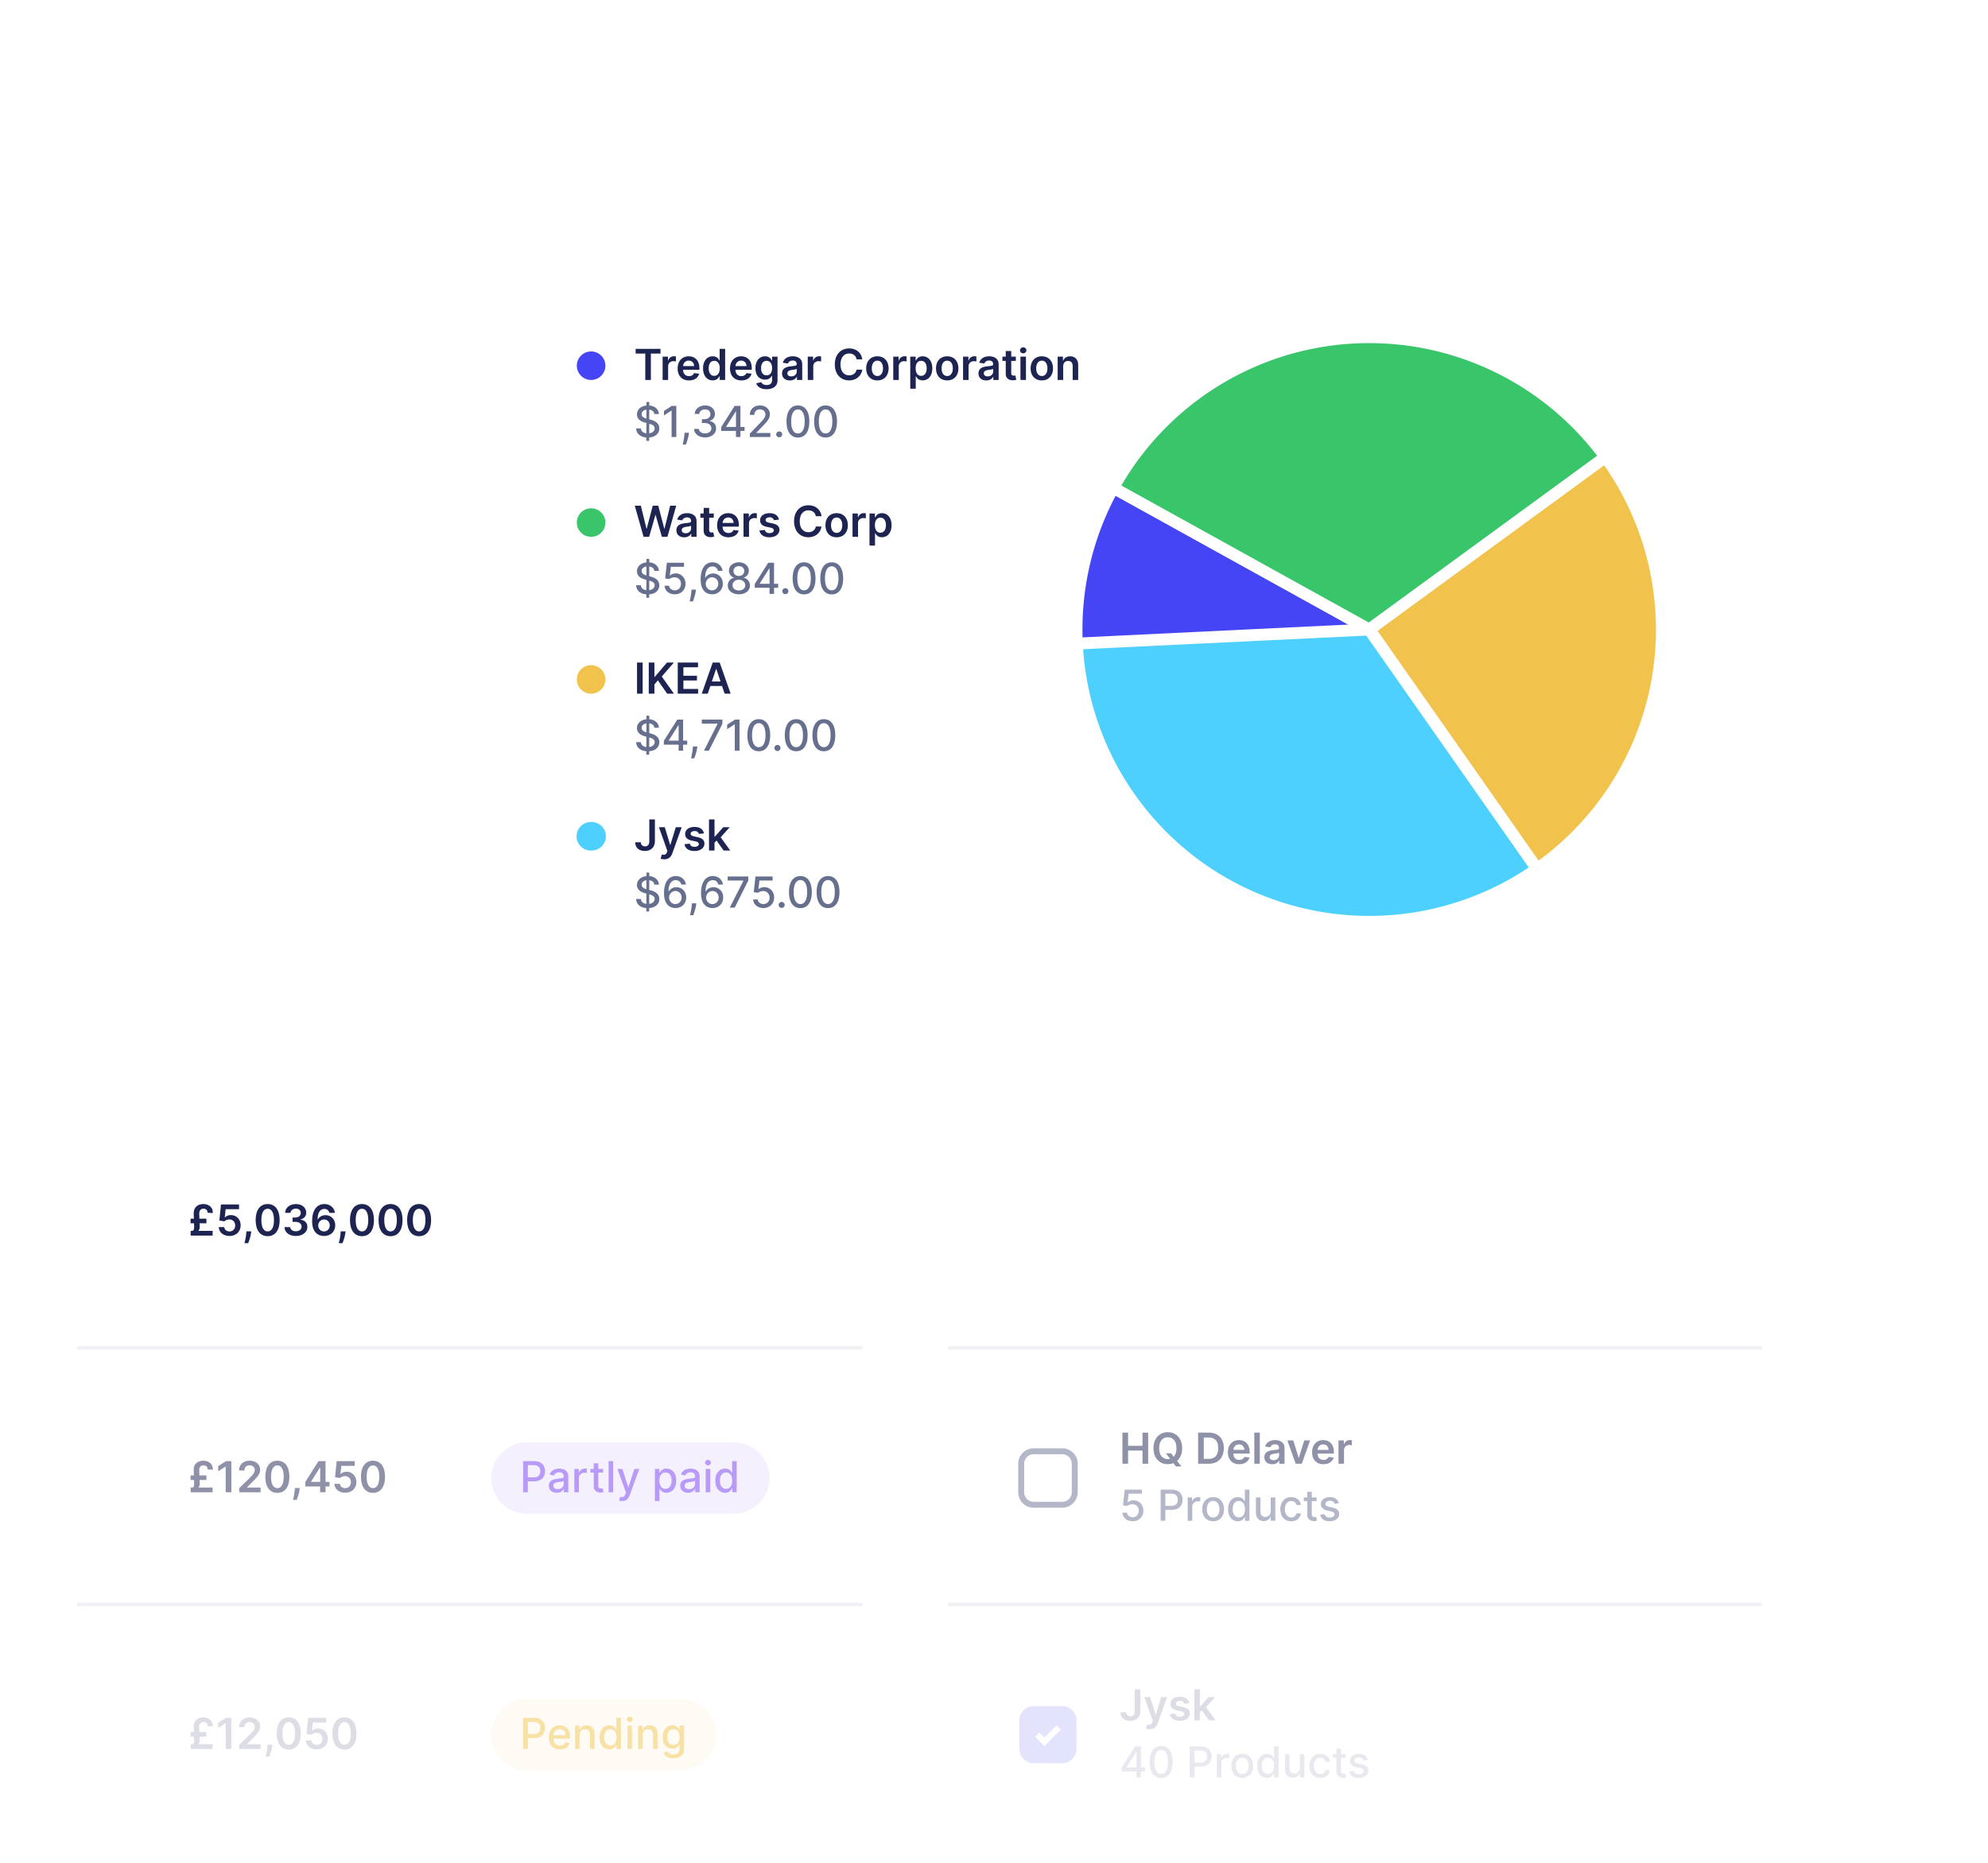 <svg xmlns="http://www.w3.org/2000/svg" width="335" height="314" fill="none"><path fill="url(#a)" d="M292.073 184.194H164.566a4.809 4.809 0 0 0-4.812 4.806v120.161a4.81 4.81 0 0 0 4.812 4.807h127.507a4.809 4.809 0 0 0 4.811-4.807V189a4.809 4.809 0 0 0-4.811-4.806Z"/><path fill="#1D2452" d="M188.91 198.972h1.623v4.447h.943v-4.447h1.622v-.796h-4.188v.796Zm4.546 4.447h.927v-2.312c0-.499.377-.852.887-.852.157 0 .352.028.431.053v-.852a2.29 2.29 0 0 0-.333-.025.982.982 0 0 0-.971.711h-.041v-.655h-.9v3.932Zm4.442.077c.917 0 1.548-.448 1.712-1.132l-.866-.097c-.126.333-.433.507-.833.507-.6 0-.997-.394-1.005-1.068h2.742v-.284c0-1.38-.83-1.987-1.798-1.987-1.128 0-1.864.828-1.864 2.041 0 1.234.726 2.02 1.912 2.02Zm-.989-2.414c.028-.502.4-.924.953-.924.534 0 .892.389.897.924h-1.85Zm4.985 2.406c.677 0 .982-.401 1.128-.688h.057v.619h.912v-5.243h-.931v1.961h-.038c-.141-.284-.431-.702-1.125-.702-.91 0-1.625.712-1.625 2.023 0 1.296.695 2.03 1.622 2.03Zm.259-.76c-.612 0-.935-.537-.935-1.275 0-.732.318-1.257.935-1.257.598 0 .926.494.926 1.257 0 .763-.334 1.275-.926 1.275Zm4.57.768c.917 0 1.548-.448 1.711-1.132l-.866-.097c-.125.333-.433.507-.833.507-.599 0-.997-.394-1.004-1.068h2.742v-.284c0-1.38-.83-1.987-1.799-1.987-1.128 0-1.863.828-1.863 2.041 0 1.234.725 2.02 1.912 2.02Zm-.99-2.414c.029-.502.4-.924.954-.924.532 0 .892.389.897.924h-1.851Zm5.237 3.894c1.063 0 1.848-.487 1.848-1.492v-3.997h-.915v.65h-.051c-.141-.284-.436-.702-1.131-.702-.909 0-1.624.712-1.624 2.005 0 1.283.715 1.923 1.622 1.923.674 0 .989-.361 1.133-.65h.046v.745c0 .578-.385.816-.913.816-.559 0-.805-.263-.917-.494l-.835.203c.169.55.735.993 1.737.993Zm.008-2.34c-.613 0-.936-.477-.936-1.201 0-.714.318-1.239.936-1.239.597 0 .925.494.925 1.239 0 .75-.333 1.201-.925 1.201Zm3.924.863c.617 0 .986-.289 1.156-.62h.03v.54h.892v-2.632c0-1.039-.848-1.352-1.599-1.352-.828 0-1.464.369-1.669 1.086l.867.123c.092-.269.353-.499.807-.499.431 0 .666.22.666.607v.015c0 .266-.279.279-.973.353-.764.082-1.495.31-1.495 1.196 0 .773.567 1.183 1.318 1.183Zm.24-.681c-.386 0-.663-.177-.663-.517 0-.357.31-.505.725-.564.243-.033.73-.094.851-.192v.464c0 .438-.354.809-.913.809Zm2.771.601h.928v-2.312c0-.499.377-.852.887-.852.156 0 .351.028.43.053v-.852a2.28 2.28 0 0 0-.333-.025.982.982 0 0 0-.971.711h-.041v-.655h-.9v3.932Zm9.186-3.474c-.162-1.165-1.058-1.841-2.222-1.841-1.371 0-2.404.999-2.404 2.693 0 1.693 1.02 2.694 2.404 2.694 1.248 0 2.076-.806 2.222-1.807l-.959-.006c-.12.615-.623.96-1.251.96-.85 0-1.46-.637-1.46-1.841 0-1.182.605-1.84 1.463-1.84.639 0 1.138.361 1.248.988h.959Zm2.547 3.551c1.153 0 1.886-.811 1.886-2.027 0-1.219-.733-2.034-1.886-2.034s-1.886.815-1.886 2.034c0 1.216.733 2.027 1.886 2.027Zm.005-.742c-.638 0-.951-.569-.951-1.288 0-.72.313-1.296.951-1.296.628 0 .941.576.941 1.296 0 .719-.313 1.288-.941 1.288Zm2.669.665h.928v-2.312c0-.499.376-.852.886-.852.157 0 .352.028.431.053v-.852a2.29 2.29 0 0 0-.333-.025.984.984 0 0 0-.972.711h-.04v-.655h-.9v3.932Zm2.861 1.475h.928V202.8h.038c.147.287.451.688 1.128.688.928 0 1.623-.734 1.623-2.03 0-1.311-.715-2.023-1.625-2.023-.695 0-.984.418-1.126.702h-.053v-.65h-.913v5.407Zm.91-3.441c0-.763.328-1.257.925-1.257.618 0 .936.525.936 1.257 0 .738-.323 1.275-.936 1.275-.591 0-.925-.512-.925-1.275Zm5.318 2.043c1.154 0 1.887-.811 1.887-2.027 0-1.219-.733-2.034-1.887-2.034-1.153 0-1.886.815-1.886 2.034 0 1.216.733 2.027 1.886 2.027Zm.005-.742c-.638 0-.951-.569-.951-1.288 0-.72.313-1.296.951-1.296.628 0 .941.576.941 1.296 0 .719-.313 1.288-.941 1.288Zm2.67.665h.927v-2.312c0-.499.377-.852.887-.852.156 0 .351.028.431.053v-.852a2.29 2.29 0 0 0-.333-.025.982.982 0 0 0-.972.711h-.041v-.655h-.899v3.932Zm3.916.08c.618 0 .987-.289 1.156-.62h.031v.54h.892v-2.632c0-1.039-.849-1.352-1.6-1.352-.828 0-1.463.369-1.668 1.086l.866.123c.092-.269.354-.499.807-.499.431 0 .667.22.667.607v.015c0 .266-.279.279-.974.353-.764.082-1.494.31-1.494 1.196 0 .773.566 1.183 1.317 1.183Zm.241-.681c-.387 0-.664-.177-.664-.517 0-.357.311-.505.726-.564.243-.033.73-.094.851-.192v.464c0 .438-.354.809-.913.809Zm4.737-3.331h-.777v-.943h-.928v.943h-.559v.717h.559v2.186c-.005.74.533 1.104 1.23 1.083.264-.007.446-.059.546-.092l-.156-.725a1.142 1.142 0 0 1-.272.036c-.233 0-.42-.082-.42-.456v-2.032h.777v-.717Zm.776 3.932h.927v-3.932h-.927v3.932Zm.466-4.49c.294 0 .536-.225.536-.502 0-.279-.242-.504-.536-.504-.297 0-.539.225-.539.504 0 .277.242.502.539.502Zm3.133 4.567c1.153 0 1.886-.811 1.886-2.027 0-1.219-.733-2.034-1.886-2.034-1.154 0-1.887.815-1.887 2.034 0 1.216.733 2.027 1.887 2.027Zm.004-.742c-.638 0-.95-.569-.95-1.288 0-.72.312-1.296.95-1.296.628 0 .941.576.941 1.296 0 .719-.313 1.288-.941 1.288Zm3.597-1.639c0-.568.344-.896.833-.896.48 0 .766.315.766.84v2.36h.928v-2.504c.003-.942-.535-1.48-1.348-1.48-.589 0-.994.282-1.173.72h-.047v-.668h-.887v3.932h.928v-2.304Z"/><path fill="#676F8F" d="M191.12 207.789h-.772l-1.31.855v.758l1.256-.819h.031v4.449h.795v-5.243Zm3.152 5.315c1.056 0 1.81-.745 1.807-1.767.003-1.014-.705-1.751-1.661-1.751-.39 0-.751.148-.956.349h-.031l.167-1.468h2.227v-.678h-2.886l-.295 2.642.726.107c.197-.176.551-.296.869-.296.622.005 1.073.471 1.073 1.111 0 .63-.438 1.085-1.04 1.085-.508 0-.91-.323-.951-.773h-.769c.031.835.756 1.439 1.72 1.439Zm4.725-.072h.792v-1.843h1.076c1.218 0 1.82-.735 1.82-1.703 0-.965-.597-1.697-1.817-1.697h-1.871v5.243Zm.792-2.514v-2.051h.994c.784 0 1.105.425 1.105 1.019 0 .595-.321 1.032-1.095 1.032h-1.004Zm3.763 2.514h.767v-2.401c0-.515.396-.886.94-.886.159 0 .338.028.4.046v-.732a2.923 2.923 0 0 0-.326-.018c-.461 0-.856.261-.999.683h-.041v-.624h-.741v3.932Zm4.287.08c1.11 0 1.835-.812 1.835-2.028 0-1.224-.725-2.036-1.835-2.036-1.11 0-1.835.812-1.835 2.036 0 1.216.725 2.028 1.835 2.028Zm.003-.643c-.726 0-1.064-.632-1.064-1.388 0-.752.338-1.392 1.064-1.392.72 0 1.058.64 1.058 1.392 0 .756-.338 1.388-1.058 1.388Zm4.161.64c.718 0 1-.438 1.138-.688h.065v.611h.748v-5.243h-.767v1.948h-.046c-.138-.243-.4-.689-1.132-.689-.951 0-1.651.751-1.651 2.026 0 1.272.69 2.035 1.645 2.035Zm.169-.653c-.684 0-1.04-.601-1.04-1.39 0-.781.349-1.367 1.04-1.367.67 0 1.028.545 1.028 1.367 0 .827-.366 1.39-1.028 1.39Zm5.369-1.054c.003.668-.494.985-.925.985-.474 0-.802-.343-.802-.878V209.1h-.766v2.501c0 .975.535 1.482 1.291 1.482.592 0 .995-.312 1.177-.732h.041v.681h.753V209.1h-.769v2.302Zm3.457 1.71c.93 0 1.533-.559 1.617-1.324h-.746c-.097.425-.427.676-.866.676-.648 0-1.066-.54-1.066-1.398 0-.842.426-1.372 1.066-1.372.487 0 .785.307.866.676h.746c-.082-.794-.73-1.322-1.624-1.322-1.11 0-1.828.835-1.828 2.036 0 1.185.692 2.028 1.835 2.028Zm4.274-4.012h-.807v-.943h-.766v.943h-.577v.614h.577v2.322c-.002.715.543 1.061 1.148 1.047.244-.002.408-.048.498-.081l-.139-.633c-.051.01-.146.034-.269.034-.249 0-.472-.083-.472-.525v-2.164h.807v-.614Zm3.735.96c-.159-.612-.638-1.012-1.489-1.012-.889 0-1.52.469-1.52 1.165 0 .558.338.93 1.076 1.094l.667.146c.379.084.556.253.556.499 0 .305-.325.543-.828.543-.458 0-.753-.197-.846-.584l-.74.113c.128.696.707 1.088 1.591 1.088.951 0 1.61-.504 1.61-1.216 0-.556-.354-.899-1.077-1.066l-.625-.143c-.433-.102-.62-.248-.618-.515-.002-.302.326-.517.761-.517.477 0 .698.264.787.528l.695-.123Z"/><path fill="#F0F1F5" d="M296.884 227.452h-137.13v-.601h137.13v.601Z"/><path fill="#222ED7" d="M179 201.016h-4.812a2.404 2.404 0 0 0-2.406 2.403v4.807a2.404 2.404 0 0 0 2.406 2.403H179a2.404 2.404 0 0 0 2.405-2.403v-4.807a2.404 2.404 0 0 0-2.405-2.403Z"/><path stroke="#fff" d="m174.79 205.823 1.203 1.201 2.406-2.403"/><path fill="#8E91A8" d="M189.141 246.677v-5.243h.951v2.22h2.432v-2.22h.953v5.243h-.953v-2.227h-2.432v2.227h-.951Zm7.326-1.761h.861l.51.661.364.43.874 1.121h-.923l-.594-.753-.254-.358-.838-1.101Zm2.735-.861c0 .566-.106 1.049-.318 1.453-.21.4-.497.708-.861.921-.363.214-.774.32-1.233.32-.46 0-.872-.106-1.236-.32a2.291 2.291 0 0 1-.861-.924c-.21-.403-.315-.886-.315-1.45s.105-1.047.315-1.449c.212-.402.499-.71.861-.924.364-.213.776-.32 1.236-.32.459 0 .87.107 1.233.32.364.214.651.522.861.924.212.402.318.885.318 1.449Zm-.957 0c0-.397-.062-.733-.187-1.005a1.377 1.377 0 0 0-.512-.623 1.358 1.358 0 0 0-.756-.212c-.286 0-.538.07-.756.212-.219.14-.391.348-.516.623-.122.272-.184.608-.184 1.005 0 .398.062.735.184 1.009.125.274.297.481.516.623.218.14.47.209.756.209.285 0 .537-.069.756-.209.219-.142.39-.349.512-.623.125-.274.187-.611.187-1.009Zm5.431 2.622h-1.778v-5.243h1.815c.52 0 .968.105 1.343.315.375.208.664.508.866.899.201.39.302.858.302 1.403 0 .546-.101 1.015-.305 1.408a2.113 2.113 0 0 1-.874.904c-.379.209-.836.314-1.369.314Zm-.827-.822h.781c.366 0 .671-.066.916-.199a1.28 1.28 0 0 0 .55-.602c.123-.268.185-.603.185-1.003 0-.402-.062-.735-.185-.999a1.25 1.25 0 0 0-.546-.596c-.238-.134-.536-.2-.892-.2h-.809v3.599Zm5.981.899c-.395 0-.736-.082-1.023-.245a1.674 1.674 0 0 1-.659-.702c-.154-.304-.23-.662-.23-1.073 0-.405.076-.76.23-1.065.156-.307.372-.546.651-.717.279-.172.606-.259.982-.259.242 0 .471.04.687.118.216.077.408.197.574.359.167.162.299.369.394.619.096.25.144.546.144.891v.284h-3.227v-.624h2.337a.978.978 0 0 0-.115-.474.834.834 0 0 0-.315-.33.888.888 0 0 0-.466-.12.907.907 0 0 0-.5.138.954.954 0 0 0-.336.358 1.033 1.033 0 0 0-.121.484v.546c0 .228.042.424.126.588a.894.894 0 0 0 .351.374c.151.085.327.128.528.128.135 0 .257-.019.367-.056a.796.796 0 0 0 .284-.172.705.705 0 0 0 .182-.279l.866.097a1.333 1.333 0 0 1-.312.599c-.153.17-.347.301-.584.395a2.25 2.25 0 0 1-.815.138Zm3.463-5.32v5.243h-.928v-5.243h.928Zm2.087 5.323c-.25 0-.475-.045-.674-.133a1.099 1.099 0 0 1-.472-.4 1.164 1.164 0 0 1-.172-.65c0-.222.041-.405.123-.551a.958.958 0 0 1 .336-.348c.142-.087.301-.153.479-.197.18-.046.365-.079.557-.1.23-.023.417-.045.561-.064a.829.829 0 0 0 .313-.092c.066-.043.099-.108.099-.197v-.015c0-.193-.057-.343-.172-.448-.114-.106-.279-.159-.494-.159-.227 0-.408.049-.541.148a.743.743 0 0 0-.266.351l-.867-.123c.069-.239.181-.439.339-.599.157-.162.349-.283.577-.363.226-.082.478-.124.753-.124.19 0 .379.023.566.067.188.045.36.118.516.221.155.1.28.238.374.412.095.173.143.391.143.652v2.632h-.891v-.54h-.032a1.135 1.135 0 0 1-.62.535 1.548 1.548 0 0 1-.535.085Zm.24-.681c.187 0 .348-.037.485-.111a.805.805 0 0 0 .315-.296.754.754 0 0 0 .113-.402v-.464a.437.437 0 0 1-.149.067 2.122 2.122 0 0 1-.23.054 8.31 8.31 0 0 1-.254.04l-.218.031c-.139.019-.262.05-.371.093a.614.614 0 0 0-.26.179.438.438 0 0 0-.095.292c0 .17.063.299.188.386a.813.813 0 0 0 .476.131Zm6.147-3.331-1.402 3.932h-1.026l-1.402-3.932h.99l.905 2.921h.041l.907-2.921h.987Zm2.25 4.009c-.394 0-.735-.082-1.022-.245a1.674 1.674 0 0 1-.659-.702c-.154-.304-.231-.662-.231-1.073 0-.405.077-.76.231-1.065.156-.307.373-.546.651-.717a1.83 1.83 0 0 1 .982-.259 2 2 0 0 1 .687.118c.217.077.408.197.574.359.167.162.299.369.394.619.096.25.144.546.144.891v.284h-3.227v-.624h2.338a1.001 1.001 0 0 0-.116-.474.834.834 0 0 0-.315-.33.888.888 0 0 0-.466-.12.904.904 0 0 0-.5.138.954.954 0 0 0-.336.358 1.045 1.045 0 0 0-.121.484v.546c0 .228.043.424.126.588a.894.894 0 0 0 .351.374c.151.085.327.128.528.128.135 0 .257-.019.367-.056a.796.796 0 0 0 .284-.172.695.695 0 0 0 .182-.279l.867.097a1.345 1.345 0 0 1-.313.599c-.152.17-.347.301-.584.395-.238.092-.51.138-.816.138Zm2.536-.077v-3.932h.9v.655h.041a.979.979 0 0 1 .971-.711 2.162 2.162 0 0 1 .333.025v.852a1.01 1.01 0 0 0-.187-.035 1.708 1.708 0 0 0-.243-.018.94.94 0 0 0-.456.11.807.807 0 0 0-.431.742v2.312h-.928Z"/><path fill="#B3B7C7" d="M190.86 256.362c-.321 0-.61-.061-.866-.185a1.577 1.577 0 0 1-.61-.511 1.35 1.35 0 0 1-.243-.743h.768a.77.77 0 0 0 .3.556c.181.145.399.217.651.217.202 0 .38-.046.536-.138a.993.993 0 0 0 .369-.386c.091-.164.136-.351.136-.561 0-.214-.046-.404-.139-.571a1.012 1.012 0 0 0-.382-.394 1.066 1.066 0 0 0-.553-.146c-.159 0-.319.027-.479.081a1.13 1.13 0 0 0-.39.215l-.725-.107.294-2.642h2.887v.678h-2.228l-.167 1.468h.032c.102-.1.238-.182.407-.249.171-.066.353-.1.548-.1a1.61 1.61 0 0 1 1.446.85c.145.262.217.562.215.901.002.34-.075.643-.23.909a1.672 1.672 0 0 1-.641.63 1.886 1.886 0 0 1-.936.228Zm4.725-.072v-5.243h1.871c.409 0 .747.074 1.015.222.268.149.469.352.603.61.132.256.199.545.199.865 0 .323-.067.613-.202.871a1.46 1.46 0 0 1-.605.609c-.268.149-.606.223-1.012.223h-1.287v-.671h1.215c.258 0 .467-.044.628-.133a.837.837 0 0 0 .353-.369 1.2 1.2 0 0 0 .113-.53c0-.198-.038-.373-.113-.527a.801.801 0 0 0-.356-.361c-.16-.087-.372-.131-.636-.131h-.994v4.565h-.792Zm4.556 0v-3.932h.74v.624h.041a.953.953 0 0 1 .379-.499c.183-.123.39-.184.62-.184a2.69 2.69 0 0 1 .326.018v.732a1.486 1.486 0 0 0-.164-.028 1.563 1.563 0 0 0-.236-.018.998.998 0 0 0-.484.115.86.86 0 0 0-.456.771v2.401h-.766Zm4.287.08c-.37 0-.691-.085-.967-.254a1.707 1.707 0 0 1-.64-.709c-.153-.304-.228-.659-.228-1.065 0-.408.075-.765.228-1.07.152-.306.365-.543.64-.712.276-.169.597-.254.967-.254.368 0 .691.085.966.254.275.169.489.406.641.712.151.305.228.662.228 1.07 0 .406-.077.761-.228 1.065-.152.304-.366.54-.641.709a1.81 1.81 0 0 1-.966.254Zm.002-.643a.924.924 0 0 0 .595-.189c.157-.127.273-.295.348-.505a2 2 0 0 0 .116-.693c0-.252-.039-.482-.116-.692a1.122 1.122 0 0 0-.348-.509.914.914 0 0 0-.595-.192.926.926 0 0 0-.6.192 1.143 1.143 0 0 0-.351.509c-.075.21-.113.44-.113.692 0 .252.038.483.113.693.077.21.194.378.351.505a.936.936 0 0 0 .6.189Zm4.161.64c-.317 0-.601-.081-.85-.243a1.66 1.66 0 0 1-.585-.699c-.14-.304-.209-.669-.209-1.093 0-.425.07-.789.212-1.091.144-.302.34-.533.589-.694.25-.16.533-.241.849-.241.244 0 .441.042.589.124.151.079.267.174.349.281.084.108.149.202.194.285h.047v-1.949h.766v5.243h-.748v-.611h-.065a1.935 1.935 0 0 1-.199.286 1.114 1.114 0 0 1-.354.282c-.15.08-.345.12-.585.12Zm.17-.653a.89.89 0 0 0 .559-.174c.153-.118.269-.281.348-.489a2 2 0 0 0 .12-.727c0-.273-.039-.512-.118-.717a1.05 1.05 0 0 0-.345-.479.913.913 0 0 0-.564-.171.915.915 0 0 0-.577.179c-.154.12-.27.282-.349.489a1.99 1.99 0 0 0-.115.699c0 .263.04.499.118.709.079.21.195.377.349.5a.907.907 0 0 0 .574.181Zm5.369-1.054v-2.302h.769v3.932h-.754v-.681h-.041c-.09.21-.236.385-.436.525-.198.138-.445.207-.74.207-.253 0-.477-.055-.672-.166a1.166 1.166 0 0 1-.456-.499c-.109-.22-.164-.492-.164-.817v-2.501h.766v2.409c0 .268.075.482.223.64a.758.758 0 0 0 .58.238.944.944 0 0 0 .784-.432.978.978 0 0 0 .141-.553Zm3.457 1.71c-.382 0-.709-.086-.985-.259a1.716 1.716 0 0 1-.63-.719 2.396 2.396 0 0 1-.221-1.05c0-.4.075-.752.226-1.057.15-.307.362-.547.635-.72a1.78 1.78 0 0 1 .967-.259c.299 0 .565.056.799.167a1.4 1.4 0 0 1 .826 1.155h-.746a.889.889 0 0 0-.282-.476c-.145-.134-.34-.2-.584-.2a.959.959 0 0 0-.562.168c-.158.112-.282.27-.371.477a1.814 1.814 0 0 0-.134.727c0 .287.044.534.131.743.088.208.21.369.369.483a.948.948 0 0 0 .567.172.95.95 0 0 0 .394-.079.802.802 0 0 0 .3-.233.885.885 0 0 0 .172-.364h.746a1.424 1.424 0 0 1-.805 1.152 1.8 1.8 0 0 1-.812.172Zm4.274-4.012v.614h-2.151v-.614h2.151Zm-1.574-.943h.767v3.721c0 .148.022.26.066.335a.346.346 0 0 0 .172.151.703.703 0 0 0 .233.039.85.85 0 0 0 .162-.014l.108-.02.138.633a1.51 1.51 0 0 1-.498.081 1.34 1.34 0 0 1-.563-.107.967.967 0 0 1-.424-.348 1.027 1.027 0 0 1-.161-.592v-3.879Zm5.308 1.903-.695.123a.812.812 0 0 0-.138-.254.68.68 0 0 0-.251-.197.915.915 0 0 0-.397-.077.956.956 0 0 0-.543.146c-.146.096-.218.22-.218.372 0 .131.049.237.146.317.097.08.254.146.472.197l.624.143c.363.084.633.213.811.387a.91.91 0 0 1 .266.679c0 .235-.068.445-.205.629a1.33 1.33 0 0 1-.567.43c-.24.104-.52.157-.837.157-.441 0-.801-.094-1.079-.282a1.187 1.187 0 0 1-.513-.806l.741-.113a.712.712 0 0 0 .284.438c.144.097.331.146.561.146.252 0 .452-.053.603-.157.15-.105.225-.234.225-.386a.403.403 0 0 0-.138-.31c-.091-.083-.23-.147-.418-.189l-.666-.146c-.368-.084-.639-.217-.815-.4a.961.961 0 0 1-.262-.694.99.99 0 0 1 .195-.609c.13-.174.31-.31.538-.407a1.97 1.97 0 0 1 .787-.149c.426 0 .761.093 1.005.277.244.183.406.428.484.735Z"/><path fill="#F0F1F5" d="M296.884 270.71h-137.13v-.601h137.13v.601Z"/><path stroke="#B3B7C7" d="M179 244.575h-4.812a2.103 2.103 0 0 0-2.105 2.102v4.807c0 1.161.942 2.103 2.105 2.103H179a2.105 2.105 0 0 0 2.105-2.103v-4.807a2.104 2.104 0 0 0-2.105-2.102Z"/><path stroke="#fff" d="m174.79 249.081 1.203 1.201 2.406-2.403"/><path fill="#DDDEE5" d="M191.212 284.692h.943v3.687a1.727 1.727 0 0 1-.216.873 1.427 1.427 0 0 1-.594.56 1.91 1.91 0 0 1-.884.195c-.308 0-.584-.055-.83-.163a1.368 1.368 0 0 1-.583-.492c-.143-.217-.215-.487-.215-.809h.946a.74.74 0 0 0 .092.366.613.613 0 0 0 .254.235.806.806 0 0 0 .372.083c.152 0 .28-.032.387-.095a.612.612 0 0 0 .241-.287c.056-.127.085-.282.087-.466v-3.687Zm2.51 6.718a1.841 1.841 0 0 1-.605-.097l.215-.722c.136.039.256.058.362.056a.442.442 0 0 0 .28-.1.713.713 0 0 0 .207-.317l.079-.213-1.427-4.014h.984l.907 2.97h.041l.91-2.97h.987l-1.576 4.409a1.772 1.772 0 0 1-.293.535c-.121.15-.27.265-.445.343-.175.08-.383.12-.626.12Zm6.694-4.367-.847.092a.655.655 0 0 0-.361-.423.86.86 0 0 0-.364-.069.883.883 0 0 0-.486.126c-.13.083-.195.191-.193.325a.336.336 0 0 0 .126.278c.087.073.23.131.43.177l.672.144c.373.08.649.207.83.381.183.174.275.402.277.684a1.066 1.066 0 0 1-.218.655 1.406 1.406 0 0 1-.592.441 2.237 2.237 0 0 1-.871.158c-.482 0-.87-.101-1.164-.302a1.215 1.215 0 0 1-.526-.848l.906-.086c.04.177.128.311.261.402.133.09.306.135.52.135.221 0 .397-.045.531-.135.135-.091.202-.203.202-.336a.35.35 0 0 0-.13-.279c-.086-.073-.219-.13-.4-.169l-.672-.141c-.377-.078-.657-.211-.838-.396a.976.976 0 0 1-.269-.712 1.007 1.007 0 0 1 .197-.63 1.29 1.29 0 0 1 .562-.415c.241-.099.518-.148.832-.148.462 0 .825.098 1.09.294.266.196.431.462.495.797Zm1.695 1.658-.003-1.118h.149l1.415-1.58h1.084l-1.74 1.935h-.193l-.712.763Zm-.846 1.234v-5.243h.928v5.243h-.928Zm2.471 0-1.282-1.789.626-.653 1.765 2.442h-1.109Z"/><path fill="#E8E9EE" d="M189.018 298.524v-.64l2.268-3.579h.505v.942h-.321l-1.622 2.566v.04h3.109v.671h-3.939Zm2.488 1.024v-1.218l.006-.292v-3.733h.75v5.243h-.756Zm4.171.087c-.404-.001-.75-.108-1.037-.32-.288-.211-.507-.519-.659-.924-.152-.404-.228-.892-.228-1.462 0-.568.076-1.054.228-1.457.154-.403.374-.71.661-.921a1.702 1.702 0 0 1 1.035-.318c.402 0 .746.107 1.034.32.287.212.506.519.658.922.154.401.231.886.231 1.454 0 .572-.076 1.06-.228 1.465-.152.403-.372.71-.659.924-.287.212-.632.317-1.036.317Zm0-.683c.356 0 .634-.173.833-.52.203-.347.303-.847.303-1.503 0-.435-.046-.803-.138-1.103-.091-.302-.222-.531-.393-.686a.858.858 0 0 0-.605-.236c-.353 0-.631.174-.833.522-.201.349-.303.85-.305 1.503 0 .437.046.807.136 1.109.093.3.224.528.393.684.169.153.372.23.609.23Zm4.814.596v-5.243h1.871c.408 0 .747.074 1.015.222.268.149.469.352.602.61.134.256.2.545.2.865 0 .323-.067.613-.202.871a1.467 1.467 0 0 1-.605.609c-.268.149-.606.223-1.012.223h-1.287v-.671h1.214c.258 0 .468-.044.628-.133a.842.842 0 0 0 .355-.369 1.2 1.2 0 0 0 .112-.53c0-.198-.037-.373-.112-.527a.814.814 0 0 0-.357-.361c-.161-.087-.372-.131-.636-.131h-.994v4.565h-.792Zm4.555 0v-3.932h.741v.624h.04a.96.96 0 0 1 .38-.499c.183-.123.39-.184.62-.184a2.74 2.74 0 0 1 .326.018v.732a1.442 1.442 0 0 0-.164-.028 1.563 1.563 0 0 0-.236-.018c-.181 0-.343.038-.485.115a.862.862 0 0 0-.456.771v2.401h-.766Zm4.287.08c-.369 0-.691-.085-.966-.254a1.709 1.709 0 0 1-.641-.709 2.353 2.353 0 0 1-.228-1.065c0-.408.076-.765.228-1.07.152-.306.366-.543.641-.712.275-.169.597-.254.966-.254.37 0 .691.085.966.254.276.169.489.406.641.712.153.305.228.662.228 1.07 0 .406-.075.761-.228 1.065-.152.304-.365.54-.641.709a1.806 1.806 0 0 1-.966.254Zm.003-.643a.924.924 0 0 0 .595-.189c.157-.127.273-.295.348-.505a2 2 0 0 0 .115-.693c0-.252-.038-.482-.115-.692a1.122 1.122 0 0 0-.348-.509.914.914 0 0 0-.595-.192.926.926 0 0 0-.6.192 1.143 1.143 0 0 0-.351.509c-.075.21-.113.44-.113.692 0 .252.038.483.113.693.077.21.194.378.351.505a.936.936 0 0 0 .6.189Zm4.162.64c-.318 0-.602-.081-.851-.243a1.66 1.66 0 0 1-.585-.699c-.14-.304-.21-.669-.21-1.093 0-.425.071-.789.213-1.091.143-.302.34-.533.59-.694.249-.16.532-.241.848-.241.244 0 .44.042.589.124.15.079.266.174.349.281.083.108.148.202.195.285h.045v-1.949h.767v5.243h-.749v-.611h-.063a2.049 2.049 0 0 1-.201.286 1.098 1.098 0 0 1-.353.282c-.151.08-.345.12-.584.12Zm.169-.653c.22 0 .406-.057.559-.174a1.08 1.08 0 0 0 .348-.489 2.02 2.02 0 0 0 .121-.727c0-.273-.04-.512-.118-.717a1.062 1.062 0 0 0-.347-.479.908.908 0 0 0-.563-.171.915.915 0 0 0-.577.179c-.154.12-.27.283-.349.489a2.013 2.013 0 0 0-.115.699 2 2 0 0 0 .118.709c.078.21.195.377.348.5a.908.908 0 0 0 .575.181Zm5.368-1.054v-2.302h.77v3.932h-.754v-.681h-.041c-.091.21-.236.385-.436.525-.198.138-.445.207-.74.207-.254 0-.477-.055-.672-.166a1.166 1.166 0 0 1-.456-.499c-.11-.22-.164-.492-.164-.817v-2.501h.766v2.409c0 .268.075.482.223.64a.757.757 0 0 0 .579.238.952.952 0 0 0 .785-.432.978.978 0 0 0 .14-.553Zm3.457 1.71c-.381 0-.709-.086-.984-.259a1.716 1.716 0 0 1-.63-.719 2.396 2.396 0 0 1-.221-1.05c0-.4.076-.752.226-1.057.15-.307.362-.547.636-.72.273-.172.595-.259.966-.259.299 0 .565.056.8.167a1.4 1.4 0 0 1 .825 1.155h-.746a.889.889 0 0 0-.282-.476c-.146-.134-.34-.2-.585-.2-.213 0-.4.056-.561.169a1.084 1.084 0 0 0-.372.476 1.832 1.832 0 0 0-.133.727c0 .287.044.534.131.743.087.208.21.369.369.483.161.115.35.172.566.172a.948.948 0 0 0 .395-.079.81.81 0 0 0 .3-.233.885.885 0 0 0 .172-.364h.746a1.45 1.45 0 0 1-.249.681 1.43 1.43 0 0 1-.556.471 1.803 1.803 0 0 1-.813.172Zm4.275-4.012v.614h-2.151v-.614h2.151Zm-1.574-.943h.766v3.721c0 .148.022.26.067.335a.342.342 0 0 0 .172.151.782.782 0 0 0 .395.025l.107-.02.139.633a1.518 1.518 0 0 1-.498.081 1.34 1.34 0 0 1-.563-.107.959.959 0 0 1-.423-.348 1.02 1.02 0 0 1-.162-.592v-3.879Zm5.308 1.903-.694.123a.858.858 0 0 0-.139-.254.687.687 0 0 0-.251-.197.914.914 0 0 0-.398-.077.96.96 0 0 0-.543.146c-.145.096-.217.22-.217.372 0 .131.048.237.146.317.097.08.254.146.471.197l.626.143c.362.084.632.213.809.387.178.174.267.4.267.679 0 .235-.068.445-.205.629a1.334 1.334 0 0 1-.566.43 2.107 2.107 0 0 1-.839.157c-.441 0-.8-.094-1.079-.282a1.19 1.19 0 0 1-.512-.806l.74-.113a.715.715 0 0 0 .285.438c.143.097.33.146.561.146.251 0 .452-.053.602-.157.151-.105.226-.234.226-.386a.403.403 0 0 0-.138-.31c-.091-.083-.23-.147-.418-.189l-.667-.146c-.367-.084-.638-.217-.815-.4a.965.965 0 0 1-.261-.694.99.99 0 0 1 .195-.609c.129-.174.309-.31.538-.407.229-.099.491-.149.787-.149.425 0 .76.093 1.005.277.244.183.406.428.484.735Z"/><path fill="#E3E3FD" d="M179 287.532h-4.812a2.404 2.404 0 0 0-2.406 2.403v4.807a2.404 2.404 0 0 0 2.406 2.403H179a2.404 2.404 0 0 0 2.405-2.403v-4.807a2.404 2.404 0 0 0-2.405-2.403Z"/><path stroke="#fff" d="m174.79 292.339 1.203 1.201 2.406-2.403"/><path fill="url(#b)" d="M140.507 184.194H17.812A4.809 4.809 0 0 0 13 189v120.161a4.81 4.81 0 0 0 4.812 4.807h122.695a4.81 4.81 0 0 0 4.812-4.807V189a4.809 4.809 0 0 0-4.812-4.806Z"/><path fill="#F0F1F5" d="M145.319 227.452H13v-.601h132.319v.601Z"/><path fill="#1D2452" d="M35.83 208.226v-.796h-2.392c.164-.192.225-.436.213-.735l-.02-.54h1.153v-.776h-1.182l-.033-.878c-.003-.554.333-.809.712-.809.372 0 .713.207.68.673l.889.074c.092-.847-.554-1.528-1.592-1.528-.905 0-1.656.55-1.617 1.59l.03.878h-.56v.776h.586l.02.581c.008.282-.045.66-.3.694h-.289v.796h3.701Zm2.843.071c1.11 0 1.884-.752 1.884-1.794 0-1.009-.703-1.736-1.656-1.736-.426 0-.802.169-.997.4h-.03l.15-1.391h2.258v-.793h-3.044l-.275 2.703.859.141c.177-.195.51-.325.825-.323.577.003.992.428.99 1.022.002.586-.403 1.004-.964 1.004-.474 0-.856-.3-.89-.73h-.922c.026.87.787 1.497 1.812 1.497Zm3.666-.788h-.82l-.018.287c-.044.694-.226 1.4-.3 1.71h.625c.123-.322.408-1.07.48-1.715l.033-.282Zm2.764.817c1.267.002 2.023-.996 2.023-2.717 0-1.71-.761-2.698-2.023-2.698-1.26 0-2.02.985-2.022 2.698 0 1.718.756 2.717 2.022 2.717Zm0-.802c-.653 0-1.063-.655-1.06-1.915.002-1.249.41-1.907 1.06-1.907.654 0 1.061.658 1.064 1.907 0 1.26-.407 1.915-1.064 1.915Zm4.758.773c1.123 0 1.94-.642 1.938-1.528.002-.656-.408-1.127-1.143-1.231v-.042c.569-.122.95-.545.948-1.133.002-.799-.68-1.452-1.728-1.452-1.02 0-1.81.606-1.83 1.485h.915c.016-.441.426-.715.91-.715.49 0 .815.297.813.738.002.458-.377.763-.92.763H49.3v.732h.464c.663 0 1.058.333 1.056.806.002.464-.4.781-.962.781-.527 0-.935-.274-.958-.701h-.964c.026.886.818 1.497 1.925 1.497Zm4.74 0c1.133.008 1.894-.77 1.891-1.807.003-.991-.705-1.708-1.625-1.708-.564 0-1.06.274-1.312.725h-.036c.003-1.103.408-1.775 1.136-1.775.45 0 .756.262.853.664h.935c-.112-.848-.797-1.485-1.788-1.485-1.261 0-2.059 1.05-2.059 2.842-.002 1.923.997 2.54 2.005 2.544Zm-.005-.767c-.562 0-.972-.464-.974-1.012.005-.551.43-1.011.986-1.011s.964.44.962 1.004c.002.573-.418 1.019-.974 1.019Zm3.636-.021h-.82l-.018.287c-.043.694-.225 1.4-.3 1.71h.626c.123-.322.407-1.07.48-1.715l.032-.282Zm2.765.817c1.266.002 2.022-.996 2.022-2.717 0-1.71-.76-2.698-2.022-2.698-1.26 0-2.02.985-2.022 2.698 0 1.718.756 2.717 2.022 2.717Zm0-.802c-.653 0-1.063-.655-1.06-1.915.002-1.249.41-1.907 1.06-1.907.654 0 1.061.658 1.064 1.907 0 1.26-.408 1.915-1.064 1.915Zm4.814.802c1.266.002 2.022-.996 2.022-2.717 0-1.71-.76-2.698-2.022-2.698-1.26 0-2.02.985-2.022 2.698 0 1.718.756 2.717 2.022 2.717Zm0-.802c-.653 0-1.064-.655-1.06-1.915.002-1.249.41-1.907 1.06-1.907.654 0 1.061.658 1.064 1.907 0 1.26-.408 1.915-1.064 1.915Zm4.814.802c1.266.002 2.022-.996 2.022-2.717 0-1.71-.76-2.698-2.022-2.698-1.26 0-2.02.985-2.022 2.698 0 1.718.756 2.717 2.022 2.717Zm0-.802c-.653 0-1.064-.655-1.061-1.915.003-1.249.41-1.907 1.061-1.907.654 0 1.061.658 1.064 1.907 0 1.26-.408 1.915-1.064 1.915Z"/><path fill="#E1F6E9" d="M120.058 199.815H88.783a6.01 6.01 0 0 0-6.014 6.008 6.011 6.011 0 0 0 6.014 6.008h31.275a6.012 6.012 0 0 0 6.015-6.008 6.01 6.01 0 0 0-6.015-6.008Z"/><path fill="#00A338" d="M88.6 208.226h-.841l1.889-5.243h.915l1.889 5.243h-.84l-1.485-4.291h-.04l-1.487 4.291Zm.14-2.054h2.727v.666H88.74v-.666Zm4.408 3.529v-5.408h.749v.638h.064c.044-.082.108-.177.192-.284.084-.108.2-.202.349-.282.148-.082.345-.123.59-.123.317 0 .6.08.85.241.25.16.445.391.587.694.143.302.215.665.215 1.09 0 .425-.07.79-.213 1.094a1.664 1.664 0 0 1-.584.698c-.248.163-.53.244-.848.244a1.27 1.27 0 0 1-.587-.12 1.129 1.129 0 0 1-.354-.282 2.1 2.1 0 0 1-.197-.287h-.046v2.087h-.767Zm.751-3.442c0 .277.04.519.12.728.08.208.197.371.35.488a.89.89 0 0 0 .558.175c.229 0 .42-.061.574-.182.154-.123.27-.289.349-.499.08-.21.12-.447.12-.71 0-.259-.04-.492-.117-.698a1.065 1.065 0 0 0-.35-.489.91.91 0 0 0-.576-.18.92.92 0 0 0-.564.172 1.052 1.052 0 0 0-.346.479 2 2 0 0 0-.118.716Zm3.704 3.442v-5.408h.748v.638h.064c.045-.082.108-.177.193-.284.083-.108.2-.202.348-.282.148-.082.345-.123.59-.123.318 0 .601.08.85.241.25.16.446.391.587.694.144.302.216.665.216 1.09 0 .425-.071.79-.213 1.094a1.67 1.67 0 0 1-.584.698 1.51 1.51 0 0 1-.849.244 1.27 1.27 0 0 1-.587-.12 1.129 1.129 0 0 1-.353-.282 2.155 2.155 0 0 1-.198-.287h-.046v2.087h-.766Zm.75-3.442c0 .277.04.519.121.728.08.208.197.371.35.488a.887.887 0 0 0 .558.175.9.9 0 0 0 .574-.182c.154-.123.27-.289.348-.499.08-.21.121-.447.121-.71 0-.259-.039-.492-.118-.698a1.063 1.063 0 0 0-.349-.489.907.907 0 0 0-.576-.18.922.922 0 0 0-.564.172 1.048 1.048 0 0 0-.346.479 1.987 1.987 0 0 0-.118.716Zm3.704 1.967v-3.933h.741v.625h.041a.956.956 0 0 1 .379-.5c.183-.122.39-.183.621-.183a3.648 3.648 0 0 1 .325.017v.732a1.442 1.442 0 0 0-.164-.028 1.553 1.553 0 0 0-.236-.018.998.998 0 0 0-.484.116.853.853 0 0 0-.456.77v2.402h-.767Zm4.288.079c-.37 0-.692-.085-.967-.253a1.707 1.707 0 0 1-.64-.709 2.357 2.357 0 0 1-.229-1.066c0-.408.077-.764.229-1.07.152-.305.365-.543.64-.712.275-.168.597-.253.967-.253.368 0 .691.085.966.253.275.169.489.407.64.712.152.306.229.662.229 1.07 0 .406-.077.762-.229 1.066a1.7 1.7 0 0 1-.64.709 1.819 1.819 0 0 1-.966.253Zm.002-.643c.24 0 .437-.063.594-.189a1.1 1.1 0 0 0 .349-.504c.077-.21.116-.442.116-.694 0-.251-.039-.481-.116-.692a1.121 1.121 0 0 0-.349-.509.907.907 0 0 0-.594-.192.922.922 0 0 0-.599.192 1.142 1.142 0 0 0-.352.509 2.05 2.05 0 0 0-.113.692c0 .252.038.484.113.694.077.21.194.378.352.504a.931.931 0 0 0 .599.189Zm5.922-3.369-1.428 3.933h-.82l-1.43-3.933h.823l.997 3.026h.04l.995-3.026h.823Zm2.283 4.012c-.388 0-.722-.083-1.002-.248a1.687 1.687 0 0 1-.646-.704c-.151-.304-.226-.66-.226-1.068 0-.403.075-.757.226-1.065a1.75 1.75 0 0 1 .635-.719c.274-.173.593-.259.959-.259.222 0 .437.036.646.11a1.557 1.557 0 0 1 .953.957c.096.25.144.553.144.909v.272h-3.129v-.574h2.378c0-.201-.041-.379-.123-.534a.92.92 0 0 0-.346-.372.974.974 0 0 0-.518-.136c-.215 0-.403.053-.564.159a1.064 1.064 0 0 0-.369.41 1.185 1.185 0 0 0-.128.545v.448c0 .263.046.487.138.671.095.185.225.325.392.422.168.096.364.144.587.144.146 0 .278-.021.398-.062a.826.826 0 0 0 .51-.499l.725.131a1.31 1.31 0 0 1-.312.56 1.519 1.519 0 0 1-.562.372 2.1 2.1 0 0 1-.766.13Zm4.013-.002c-.318 0-.601-.081-.851-.244a1.664 1.664 0 0 1-.585-.698c-.14-.304-.21-.669-.21-1.094 0-.425.071-.788.213-1.09.144-.303.34-.534.59-.694.249-.161.532-.241.848-.241.245 0 .441.041.589.123.151.08.267.174.349.282.084.107.149.202.195.284h.046v-1.948h.767v5.243h-.749v-.612h-.064a2.034 2.034 0 0 1-.2.287 1.142 1.142 0 0 1-.354.282c-.15.079-.345.12-.584.12Zm.169-.653a.89.89 0 0 0 .559-.175c.154-.117.27-.28.349-.488.08-.209.12-.451.12-.728 0-.272-.04-.512-.118-.716a1.054 1.054 0 0 0-.346-.479.914.914 0 0 0-.564-.172.91.91 0 0 0-.577.18 1.09 1.09 0 0 0-.348.489 1.984 1.984 0 0 0-.115.698c0 .263.039.5.117.71.079.21.195.376.349.499a.906.906 0 0 0 .574.182Z"/><path fill="#EDE3FE" fill-opacity=".5" d="M123.667 243.073H88.783a6.011 6.011 0 0 0-6.014 6.008 6.011 6.011 0 0 0 6.014 6.008h34.884a6.012 6.012 0 0 0 6.015-6.008 6.012 6.012 0 0 0-6.015-6.008Z"/><path fill="#7D45F5" fill-opacity=".5" d="M88.156 251.484v-5.243h1.871c.409 0 .747.074 1.015.222.268.149.47.352.603.61.133.256.2.544.2.865 0 .323-.068.613-.203.871a1.468 1.468 0 0 1-.605.609c-.268.148-.606.223-1.013.223h-1.286v-.671h1.215c.258 0 .467-.045.628-.133a.84.84 0 0 0 .353-.369 1.2 1.2 0 0 0 .113-.53c0-.198-.037-.374-.113-.528a.81.81 0 0 0-.356-.361c-.16-.087-.373-.13-.635-.13h-.995v4.565h-.792Zm5.666.087a1.61 1.61 0 0 1-.677-.138 1.136 1.136 0 0 1-.48-.408 1.158 1.158 0 0 1-.174-.652c0-.222.043-.405.129-.548a.954.954 0 0 1 .345-.341 1.85 1.85 0 0 1 .488-.189 4.94 4.94 0 0 1 .548-.097l.574-.067a.849.849 0 0 0 .32-.089c.067-.042.1-.108.1-.2v-.018c0-.224-.063-.397-.19-.52-.124-.123-.31-.184-.558-.184-.258 0-.461.057-.61.171a.914.914 0 0 0-.305.376l-.72-.163a1.39 1.39 0 0 1 .374-.579c.166-.148.356-.256.572-.322a2.21 2.21 0 0 1 .679-.103c.157 0 .324.019.5.056.177.036.343.103.497.2.155.097.283.237.382.417.099.18.149.413.149.699v2.612h-.75v-.538h-.03c-.05.099-.124.197-.223.292a1.171 1.171 0 0 1-.381.238 1.488 1.488 0 0 1-.56.095Zm.166-.615c.212 0 .393-.041.544-.125a.876.876 0 0 0 .466-.766v-.507a.382.382 0 0 1-.159.077 2.5 2.5 0 0 1-.264.059l-.29.044-.235.031c-.149.018-.285.05-.408.095a.697.697 0 0 0-.292.191.482.482 0 0 0-.108.328c0 .189.07.333.21.43.14.096.32.143.537.143Zm2.797.528v-3.932h.74v.624h.041a.951.951 0 0 1 .38-.499c.183-.123.39-.184.62-.184a2.725 2.725 0 0 1 .326.017v.733a1.408 1.408 0 0 0-.164-.029 1.56 1.56 0 0 0-.236-.018 1 1 0 0 0-.485.116.858.858 0 0 0-.456.77v2.402h-.766Zm4.84-3.932v.614h-2.15v-.614h2.15Zm-1.573-.943h.766v3.72c0 .149.022.26.067.335a.347.347 0 0 0 .171.152.857.857 0 0 0 .395.025l.108-.02.138.632a1.5 1.5 0 0 1-.497.082 1.326 1.326 0 0 1-.564-.108.975.975 0 0 1-.423-.347 1.024 1.024 0 0 1-.161-.592v-3.879Zm3.272-.368v5.243h-.767v-5.243h.767Zm1.515 6.718a1.67 1.67 0 0 1-.313-.028.986.986 0 0 1-.209-.057l.184-.627c.14.037.265.053.374.049a.453.453 0 0 0 .29-.124c.085-.076.16-.201.225-.376l.095-.261-1.44-3.983h.82l.997 3.051h.041l.997-3.051h.823l-1.623 4.457c-.075.204-.17.378-.287.52-.116.143-.254.25-.415.322a1.356 1.356 0 0 1-.559.108Zm5.514 0v-5.407h.749v.637h.063c.045-.082.109-.177.193-.284.083-.108.199-.202.348-.282.149-.082.345-.123.589-.123.319 0 .602.08.851.241.25.16.446.392.587.694.144.302.216.666.216 1.09 0 .425-.071.79-.213 1.094a1.655 1.655 0 0 1-.584.698 1.51 1.51 0 0 1-.849.244c-.239 0-.435-.04-.587-.12a1.125 1.125 0 0 1-.353-.282 2.18 2.18 0 0 1-.198-.287h-.046v2.087h-.766Zm.751-3.442c0 .277.04.52.12.728.081.208.197.371.349.489a.894.894 0 0 0 .559.174c.228 0 .42-.061.574-.182a1.12 1.12 0 0 0 .348-.499c.08-.21.121-.446.121-.71 0-.259-.039-.492-.118-.698a1.068 1.068 0 0 0-.348-.489.911.911 0 0 0-.577-.179.92.92 0 0 0-.564.171 1.053 1.053 0 0 0-.346.479 1.986 1.986 0 0 0-.118.716Zm4.849 2.054c-.249 0-.475-.046-.677-.138a1.143 1.143 0 0 1-.479-.408 1.163 1.163 0 0 1-.174-.652c0-.222.043-.405.128-.548a.958.958 0 0 1 .346-.341c.146-.083.307-.146.487-.189.179-.042.362-.075.549-.097l.573-.067a.849.849 0 0 0 .321-.089c.067-.042.1-.108.1-.2v-.018c0-.224-.063-.397-.19-.52-.125-.123-.311-.184-.558-.184-.258 0-.462.057-.61.171a.91.91 0 0 0-.305.376l-.721-.163a1.392 1.392 0 0 1 .946-.901c.215-.069.442-.103.679-.103.157 0 .324.019.5.056.178.036.344.103.497.2.156.097.283.237.382.417.099.18.149.413.149.699v2.612h-.749v-.538h-.03a1.164 1.164 0 0 1-.605.53 1.489 1.489 0 0 1-.559.095Zm.166-.615c.213 0 .394-.041.544-.125a.884.884 0 0 0 .346-.328.84.84 0 0 0 .12-.438v-.507a.375.375 0 0 1-.159.077 2.458 2.458 0 0 1-.264.059l-.289.044-.236.031c-.148.018-.284.05-.407.095a.693.693 0 0 0-.293.191.485.485 0 0 0-.107.328c0 .189.07.333.21.43.14.096.319.143.535.143Zm2.798.528v-3.932h.766v3.932h-.766Zm.387-4.539a.49.49 0 0 1-.344-.134.432.432 0 0 1-.141-.322c0-.126.047-.234.141-.323a.487.487 0 0 1 .344-.136c.133 0 .247.046.341.136a.427.427 0 0 1 .143.323.43.43 0 0 1-.143.322.479.479 0 0 1-.341.134Zm2.883 4.616c-.317 0-.601-.081-.851-.244a1.67 1.67 0 0 1-.584-.698c-.14-.304-.21-.669-.21-1.094 0-.424.071-.788.213-1.09.144-.302.34-.534.589-.694.25-.161.533-.241.849-.241.244 0 .441.041.589.123.151.08.267.174.349.282.084.107.149.202.194.284h.047v-1.948h.766v5.243h-.748v-.612h-.065a1.938 1.938 0 0 1-.199.287 1.142 1.142 0 0 1-.354.282c-.15.08-.345.12-.585.12Zm.169-.653a.892.892 0 0 0 .559-.174c.154-.118.27-.281.349-.489.08-.208.12-.451.12-.728 0-.272-.039-.511-.118-.716a1.05 1.05 0 0 0-.345-.479.916.916 0 0 0-.565-.171.908.908 0 0 0-.576.179c-.154.119-.27.282-.349.489a1.984 1.984 0 0 0-.115.698c0 .264.04.5.118.71.079.21.195.376.349.499a.905.905 0 0 0 .573.182Z"/><path fill="#F0F1F5" d="M145.319 270.71H13v-.601h132.319v.601Z"/><path fill="#8E91A8" d="M35.83 251.484h-3.702v-.796h3.701v.796Zm-1.046-2.071H32.11v-.776h2.674v.776Zm-1.215-1.654.082 2.194c.01.227-.028.423-.113.589-.084.164-.231.298-.443.404l-.677-.258a.257.257 0 0 0 .192-.131.733.733 0 0 0 .09-.266c.015-.104.021-.203.018-.297l-.077-2.235c-.012-.347.054-.638.197-.873.145-.237.343-.416.592-.535.25-.122.526-.182.828-.182.26 0 .492.039.697.117.207.079.38.188.52.328a1.303 1.303 0 0 1 .374 1.083l-.889-.074a.606.606 0 0 0-.077-.381.537.537 0 0 0-.256-.221.855.855 0 0 0-.346-.071.732.732 0 0 0-.353.087.651.651 0 0 0-.262.266.946.946 0 0 0-.097.456Zm5.414-1.518v5.243h-.95v-4.319H38l-1.227.783v-.87l1.304-.837h.905Zm1.333 5.243v-.686l1.822-1.785a8.87 8.87 0 0 0 .436-.468 1.73 1.73 0 0 0 .261-.397.981.981 0 0 0 .087-.41.775.775 0 0 0-.112-.425.753.753 0 0 0-.31-.276 1 1 0 0 0-.45-.098.92.92 0 0 0-.453.108c-.13.07-.23.17-.302.3a.962.962 0 0 0-.105.463h-.905c0-.333.076-.622.228-.868a1.54 1.54 0 0 1 .628-.571c.268-.135.576-.202.923-.202.352 0 .661.066.928.197.266.131.473.311.62.54.148.229.223.49.223.784 0 .196-.038.389-.113.578-.075.19-.208.399-.397.63-.188.231-.452.51-.792.837l-.905.919v.036h2.286v.794h-3.598Zm6.423.1c-.422 0-.785-.107-1.087-.32-.3-.215-.532-.525-.695-.929-.16-.407-.24-.896-.24-1.468.001-.572.082-1.058.243-1.459.162-.403.394-.71.694-.922.303-.211.664-.317 1.085-.317.42 0 .781.106 1.084.317.302.212.534.519.694.922.163.403.244.889.244 1.459 0 .574-.081 1.064-.244 1.47-.16.404-.392.713-.694.927-.3.213-.662.32-1.084.32Zm0-.802c.328 0 .587-.161.776-.483.192-.325.287-.802.287-1.432 0-.416-.043-.766-.13-1.049-.088-.284-.21-.497-.37-.641a.813.813 0 0 0-.563-.217c-.327 0-.585.162-.774.486-.19.323-.286.797-.287 1.421-.002.419.04.77.125 1.055.087.285.21.5.37.645a.814.814 0 0 0 .566.215Zm3.769-.015-.034.282a4.181 4.181 0 0 1-.128.655c-.06.224-.123.429-.19.617-.066.188-.12.336-.161.443h-.625l.097-.425c.043-.179.084-.38.123-.604a5.98 5.98 0 0 0 .08-.681l.017-.287h.82Zm.934-.256v-.755l2.227-3.515h.63v1.075h-.384l-1.5 2.373v.041h3.11v.781h-4.083Zm2.504.973v-1.204l.01-.337v-3.702h.897v5.243h-.907Zm4.222.071c-.341 0-.647-.063-.917-.191a1.641 1.641 0 0 1-.643-.533 1.408 1.408 0 0 1-.252-.773h.923c.017.215.11.391.28.527.169.135.372.203.61.203a.966.966 0 0 0 .497-.128.93.93 0 0 0 .343-.356c.084-.152.125-.326.123-.52a1.044 1.044 0 0 0-.126-.527.936.936 0 0 0-.35-.361.979.979 0 0 0-.513-.134 1.23 1.23 0 0 0-.464.087.958.958 0 0 0-.362.236l-.858-.141.274-2.703h3.045v.793H57.52l-.151 1.391h.03c.098-.115.235-.209.413-.285.178-.076.373-.115.585-.115a1.6 1.6 0 0 1 1.44.84c.143.261.215.559.215.896 0 .346-.08.655-.24.927-.16.27-.38.482-.665.637a2.02 2.02 0 0 1-.979.23Zm4.683.029c-.422 0-.784-.107-1.087-.32-.3-.215-.532-.525-.694-.929-.161-.407-.241-.896-.241-1.468.002-.572.083-1.058.243-1.459.162-.403.394-.71.695-.922.302-.211.664-.317 1.084-.317.42 0 .782.106 1.084.317.302.212.534.519.695.922.162.403.243.889.243 1.459 0 .574-.081 1.064-.243 1.47-.161.404-.392.713-.695.927-.3.213-.662.32-1.084.32Zm0-.802c.328 0 .587-.161.776-.483.192-.325.288-.802.288-1.432 0-.416-.044-.766-.131-1.049-.087-.284-.21-.497-.37-.641a.813.813 0 0 0-.563-.217c-.326 0-.584.162-.774.486-.19.323-.285.797-.287 1.421-.002.419.04.77.125 1.055.088.285.21.5.37.645a.814.814 0 0 0 .566.215Z"/><path fill="#DDDEE5" d="M35.83 294.742h-3.702v-.796h3.701v.796Zm-1.046-2.071H32.11v-.776h2.674v.776Zm-1.215-1.654.082 2.194c.01.227-.028.423-.113.589-.084.164-.231.299-.443.404l-.677-.258a.257.257 0 0 0 .192-.131.726.726 0 0 0 .09-.266c.015-.104.021-.203.018-.297l-.077-2.235c-.012-.347.054-.638.197-.873.145-.237.343-.416.592-.535.25-.122.526-.182.828-.182.26 0 .492.039.697.117.207.079.38.188.52.328a1.303 1.303 0 0 1 .374 1.083l-.889-.074a.606.606 0 0 0-.077-.381.537.537 0 0 0-.256-.221.855.855 0 0 0-.346-.071.744.744 0 0 0-.353.087.651.651 0 0 0-.262.266.952.952 0 0 0-.097.456Zm5.414-1.518v5.243h-.95v-4.319H38l-1.227.783v-.87l1.304-.837h.905Zm1.333 5.243v-.686l1.822-1.785a8.87 8.87 0 0 0 .436-.468 1.73 1.73 0 0 0 .261-.397.98.98 0 0 0 .087-.409.776.776 0 0 0-.112-.426.753.753 0 0 0-.31-.276 1 1 0 0 0-.45-.098.931.931 0 0 0-.453.108c-.13.07-.23.17-.302.3a.962.962 0 0 0-.105.463h-.905c0-.333.076-.622.228-.868.152-.246.361-.436.628-.571.268-.134.576-.202.923-.202.352 0 .661.066.928.197.266.131.473.312.62.54.148.229.223.49.223.784 0 .196-.038.389-.113.578-.075.19-.208.399-.397.63-.188.231-.452.51-.792.837l-.905.919v.036h2.286v.794h-3.598Zm5.582-.717-.033.282a4.17 4.17 0 0 1-.129.655c-.06.224-.122.429-.19.617-.066.188-.12.336-.16.443h-.626l.097-.425c.043-.179.084-.38.123-.604.04-.224.066-.451.08-.681l.018-.287h.82Zm2.765.817c-.422 0-.784-.107-1.087-.32-.3-.215-.532-.525-.694-.929-.161-.407-.241-.896-.241-1.468.001-.572.083-1.058.243-1.459.162-.403.394-.71.695-.922.302-.211.663-.317 1.084-.317.42 0 .782.106 1.084.317.302.212.534.519.695.922.162.403.243.889.243 1.459 0 .574-.081 1.064-.243 1.47-.161.404-.393.713-.695.927-.3.213-.662.32-1.084.32Zm0-.802c.328 0 .587-.161.776-.483.192-.325.288-.802.288-1.432 0-.416-.044-.766-.131-1.049-.087-.284-.21-.497-.37-.641a.813.813 0 0 0-.563-.217c-.326 0-.584.162-.774.487-.19.322-.286.796-.287 1.42-.002.419.04.77.125 1.055.088.285.21.5.37.645a.814.814 0 0 0 .566.215Zm4.698.773c-.341 0-.647-.063-.917-.191a1.641 1.641 0 0 1-.643-.533 1.408 1.408 0 0 1-.252-.773h.923c.017.215.11.391.28.527.169.135.372.203.61.203a.929.929 0 0 0 .84-.484c.084-.152.125-.326.123-.52a1.045 1.045 0 0 0-.126-.527.935.935 0 0 0-.35-.361.979.979 0 0 0-.513-.134 1.25 1.25 0 0 0-.464.087.956.956 0 0 0-.361.236l-.86-.141.275-2.703h3.045v.793h-2.258l-.151 1.391h.03a1.09 1.09 0 0 1 .413-.285c.178-.076.373-.115.584-.115a1.6 1.6 0 0 1 1.44.84c.144.261.216.559.216.896 0 .347-.08.655-.24.927-.16.27-.38.482-.665.637a2.01 2.01 0 0 1-.979.23Zm4.683.029c-.422 0-.784-.107-1.087-.32-.3-.215-.532-.525-.694-.929-.16-.407-.241-.896-.241-1.468.002-.572.083-1.058.243-1.459.163-.403.394-.71.695-.922.302-.211.664-.317 1.084-.317.42 0 .782.106 1.084.317.303.212.534.519.695.922.162.403.243.889.243 1.459 0 .574-.08 1.064-.243 1.47-.16.404-.392.713-.695.927-.3.213-.662.32-1.084.32Zm0-.802c.328 0 .587-.161.777-.483.191-.325.287-.802.287-1.432 0-.416-.044-.766-.131-1.049-.087-.284-.21-.497-.37-.641a.813.813 0 0 0-.563-.217c-.326 0-.584.162-.774.487-.19.322-.285.796-.287 1.42-.002.419.04.77.126 1.055.087.285.21.5.369.645a.814.814 0 0 0 .566.215Z"/><path fill="#FDF6E4" fill-opacity=".4" d="M114.645 286.331H88.783a6.011 6.011 0 0 0-6.014 6.008 6.011 6.011 0 0 0 6.014 6.008h25.862a6.012 6.012 0 0 0 6.015-6.008 6.012 6.012 0 0 0-6.015-6.008Z"/><path fill="#F8E1A5" d="M88.156 294.742v-5.243h1.871c.409 0 .747.074 1.015.222.268.149.47.352.603.61.133.256.2.544.2.865 0 .323-.068.613-.203.871a1.462 1.462 0 0 1-.605.609c-.268.148-.606.223-1.013.223h-1.286v-.671h1.215c.258 0 .467-.045.628-.133a.836.836 0 0 0 .353-.369 1.2 1.2 0 0 0 .113-.53c0-.198-.037-.374-.113-.527a.812.812 0 0 0-.356-.362c-.16-.087-.373-.13-.635-.13h-.995v4.565h-.792Zm6.202.079c-.388 0-.721-.083-1.002-.248a1.685 1.685 0 0 1-.646-.704 2.383 2.383 0 0 1-.225-1.068c0-.403.075-.757.225-1.065.153-.307.364-.547.636-.719.274-.172.593-.259.959-.259.222 0 .437.037.646.111.208.073.395.188.561.345.165.157.296.361.392.612.096.249.144.552.144.909v.271h-3.13v-.574h2.379c0-.201-.041-.379-.124-.534a.927.927 0 0 0-.863-.507c-.216 0-.403.053-.564.158a1.068 1.068 0 0 0-.37.41 1.182 1.182 0 0 0-.127.546v.447c0 .263.046.487.138.671.094.185.225.325.392.423.168.095.364.143.587.143.146 0 .278-.021.398-.062a.82.82 0 0 0 .51-.499l.725.131a1.32 1.32 0 0 1-.313.561 1.528 1.528 0 0 1-.561.371c-.224.087-.48.13-.767.13Zm3.306-2.414v2.335h-.766v-3.932h.735v.64h.049c.09-.209.233-.376.426-.502.194-.127.44-.19.735-.19.269 0 .503.056.705.169.202.111.358.277.469.497.111.22.166.492.166.817v2.501h-.766v-2.409c0-.285-.074-.508-.223-.668-.148-.163-.352-.244-.612-.244a.959.959 0 0 0-.474.116.831.831 0 0 0-.326.337 1.127 1.127 0 0 0-.118.533Zm5.021 2.412c-.318 0-.602-.081-.851-.243a1.672 1.672 0 0 1-.584-.699c-.14-.304-.21-.669-.21-1.094 0-.424.071-.788.212-1.09.144-.302.341-.534.59-.694.249-.16.532-.241.848-.241.244 0 .441.041.59.123.15.08.266.174.349.282.083.108.148.202.194.284h.046v-1.948h.766v5.243h-.748v-.612h-.064a2.034 2.034 0 0 1-.2.287 1.119 1.119 0 0 1-.354.282c-.15.08-.345.12-.584.12Zm.169-.653a.894.894 0 0 0 .559-.174c.154-.118.27-.281.348-.489a2 2 0 0 0 .121-.727c0-.273-.039-.512-.118-.717a1.053 1.053 0 0 0-.346-.479.913.913 0 0 0-.564-.171.908.908 0 0 0-.576.179c-.154.119-.27.282-.349.489a1.986 1.986 0 0 0-.115.699 2 2 0 0 0 .118.709c.078.21.194.376.348.499a.908.908 0 0 0 .574.182Zm2.875.576v-3.932h.767v3.932h-.767Zm.387-4.539a.485.485 0 0 1-.343-.134.432.432 0 0 1-.141-.322c0-.126.047-.234.141-.323a.483.483 0 0 1 .343-.136c.134 0 .247.046.341.136a.425.425 0 0 1 .144.323.427.427 0 0 1-.144.322.477.477 0 0 1-.341.134Zm2.177 2.204v2.335h-.766v-3.932h.735v.64h.049c.091-.209.232-.376.425-.502.195-.127.44-.19.736-.19.268 0 .503.056.705.169.202.111.358.277.469.497.111.22.166.492.166.817v2.501h-.766v-2.409c0-.285-.075-.508-.223-.668-.149-.163-.353-.244-.612-.244a.963.963 0 0 0-.475.116.832.832 0 0 0-.325.337 1.116 1.116 0 0 0-.118.533Zm5.197 3.892c-.312 0-.581-.041-.807-.124a1.54 1.54 0 0 1-.548-.325 1.355 1.355 0 0 1-.318-.442l.659-.272c.046.075.108.155.184.239a.973.973 0 0 0 .318.217c.135.06.309.09.52.09.291 0 .531-.071.721-.213.189-.14.284-.364.284-.671v-.773h-.048a1.725 1.725 0 0 1-.201.279 1.067 1.067 0 0 1-.353.266 1.32 1.32 0 0 1-.587.113c-.311 0-.592-.073-.841-.217a1.564 1.564 0 0 1-.59-.648c-.143-.287-.215-.639-.215-1.057 0-.419.071-.777.213-1.076.144-.299.34-.527.589-.686.25-.16.533-.241.849-.241.244 0 .442.041.592.123.15.08.268.174.351.282.086.108.151.202.197.284h.057v-.637h.751v4.019c0 .338-.079.615-.236.832-.157.217-.37.378-.638.481a2.471 2.471 0 0 1-.903.157Zm-.007-2.251c.22 0 .407-.051.559-.154a.96.96 0 0 0 .348-.445c.081-.195.121-.428.121-.699 0-.265-.04-.497-.118-.699a1.046 1.046 0 0 0-.346-.471.913.913 0 0 0-.564-.171.91.91 0 0 0-.577.179c-.153.117-.27.278-.348.481-.077.203-.116.43-.116.681 0 .258.04.484.118.679.079.194.195.346.349.455a.977.977 0 0 0 .574.164Z"/><g filter="url(#c)"><path fill="#fff" d="M292.072 40H85.174a4.809 4.809 0 0 0-4.812 4.806v122.565a4.809 4.809 0 0 0 4.812 4.806h206.898a4.809 4.809 0 0 0 4.812-4.806V44.806A4.809 4.809 0 0 0 292.072 40Z"/></g><path fill="#1D2452" d="M107.113 59.585h1.623v4.447h.943v-4.447h1.622v-.796h-4.188v.796Zm4.546 4.447h.927V61.72c0-.499.378-.852.888-.852.156 0 .351.028.43.053v-.852a2.232 2.232 0 0 0-.333-.026.982.982 0 0 0-.971.712h-.041V60.1h-.9v3.932Zm4.442.077c.918 0 1.548-.448 1.712-1.132l-.866-.097c-.126.333-.433.507-.833.507-.6 0-.997-.394-1.004-1.068h2.742v-.284c0-1.38-.83-1.986-1.799-1.986-1.128 0-1.864.826-1.864 2.04 0 1.234.726 2.02 1.912 2.02Zm-.989-2.414c.028-.502.4-.925.953-.925.534 0 .892.39.898.925h-1.851Zm4.985 2.406c.677 0 .982-.402 1.128-.688h.057v.62h.912v-5.244h-.93v1.961h-.039c-.141-.284-.431-.702-1.125-.702-.91 0-1.625.712-1.625 2.023 0 1.296.695 2.03 1.622 2.03Zm.26-.76c-.613 0-.936-.538-.936-1.275 0-.732.318-1.257.936-1.257.597 0 .925.494.925 1.257 0 .763-.334 1.275-.925 1.275Zm4.569.768c.917 0 1.548-.448 1.712-1.132l-.867-.097c-.125.333-.433.507-.833.507-.599 0-.997-.394-1.004-1.068h2.742v-.284c0-1.38-.83-1.986-1.799-1.986-1.128 0-1.863.826-1.863 2.04 0 1.234.725 2.02 1.912 2.02Zm-.99-2.414c.029-.502.4-.925.954-.925.533 0 .892.39.897.925h-1.851Zm5.237 3.894c1.064 0 1.848-.487 1.848-1.493V60.1h-.915v.65h-.051c-.141-.284-.436-.702-1.131-.702-.909 0-1.624.712-1.624 2.005 0 1.283.715 1.923 1.622 1.923.674 0 .989-.361 1.133-.65h.046v.745c0 .578-.385.816-.913.816-.558 0-.804-.263-.917-.494l-.835.203c.169.55.735.993 1.737.993Zm.008-2.34c-.613 0-.936-.476-.936-1.201 0-.714.318-1.24.936-1.24.597 0 .925.495.925 1.24 0 .75-.333 1.2-.925 1.2Zm3.924.863c.618 0 .986-.29 1.156-.62h.031v.54h.892V61.4c0-1.04-.849-1.352-1.6-1.352-.828 0-1.464.37-1.669 1.086l.867.123c.092-.269.354-.5.807-.5.431 0 .666.22.666.608v.015c0 .266-.279.279-.973.353-.764.082-1.495.31-1.495 1.196 0 .773.567 1.183 1.318 1.183Zm.24-.681c-.386 0-.663-.177-.663-.518 0-.355.31-.504.725-.563.243-.033.731-.095.851-.192v.463c0 .438-.354.81-.913.81Zm2.771.601h.928V61.72c0-.499.377-.852.887-.852.156 0 .351.028.431.053v-.852a2.236 2.236 0 0 0-.334-.026.982.982 0 0 0-.971.712h-.041V60.1h-.9v3.932Zm9.186-3.474c-.161-1.165-1.058-1.84-2.222-1.84-1.371 0-2.404.998-2.404 2.693 0 1.692 1.02 2.693 2.404 2.693 1.248 0 2.076-.806 2.222-1.808l-.958-.005c-.121.615-.624.96-1.251.96-.851 0-1.461-.637-1.461-1.84 0-1.183.605-1.841 1.464-1.841.638 0 1.138.36 1.248.988h.958Zm2.547 3.551c1.153 0 1.887-.811 1.887-2.028 0-1.218-.734-2.033-1.887-2.033s-1.886.815-1.886 2.033c0 1.216.733 2.028 1.886 2.028Zm.005-.742c-.638 0-.951-.569-.951-1.288 0-.72.313-1.296.951-1.296.628 0 .941.576.941 1.296 0 .72-.313 1.288-.941 1.288Zm2.669.665h.928V61.72c0-.499.376-.852.886-.852.157 0 .352.028.431.053v-.852a2.232 2.232 0 0 0-.333-.026.982.982 0 0 0-.971.712h-.041V60.1h-.9v3.932Zm2.862 1.475h.927v-2.094h.039c.146.286.451.688 1.127.688.928 0 1.623-.734 1.623-2.03 0-1.31-.715-2.023-1.625-2.023-.695 0-.984.418-1.125.702h-.054v-.65h-.912v5.407Zm.91-3.441c0-.763.327-1.257.925-1.257.617 0 .935.525.935 1.257 0 .737-.323 1.275-.935 1.275-.592 0-.925-.512-.925-1.275Zm5.318 2.043c1.153 0 1.886-.811 1.886-2.028 0-1.218-.733-2.033-1.886-2.033-1.154 0-1.887.815-1.887 2.033 0 1.216.733 2.028 1.887 2.028Zm.004-.742c-.638 0-.95-.569-.95-1.288 0-.72.312-1.296.95-1.296.628 0 .941.576.941 1.296 0 .72-.313 1.288-.941 1.288Zm2.67.665h.927V61.72c0-.499.377-.852.887-.852.157 0 .351.028.431.053v-.852a2.232 2.232 0 0 0-.333-.026.983.983 0 0 0-.972.712h-.041V60.1h-.899v3.932Zm3.916.08c.618 0 .987-.29 1.156-.62h.031v.54h.892V61.4c0-1.04-.849-1.352-1.599-1.352-.829 0-1.464.37-1.669 1.086l.866.123c.092-.269.354-.5.807-.5.431 0 .667.22.667.608v.015c0 .266-.279.279-.974.353-.764.082-1.494.31-1.494 1.196 0 .773.566 1.183 1.317 1.183Zm.241-.681c-.387 0-.664-.177-.664-.518 0-.355.311-.504.726-.563.243-.033.73-.095.851-.192v.463c0 .438-.354.81-.913.81Zm4.737-3.331h-.777v-.943h-.928v.943h-.558v.716h.558v2.187c-.005.74.533 1.103 1.23 1.083a1.86 1.86 0 0 0 .546-.092l-.156-.725a1.154 1.154 0 0 1-.272.036c-.233 0-.42-.082-.42-.456v-2.032h.777V60.1Zm.776 3.932h.927V60.1h-.927v3.932Zm.466-4.49c.295 0 .536-.226.536-.502 0-.28-.241-.505-.536-.505-.297 0-.538.226-.538.505 0 .276.241.502.538.502Zm3.133 4.567c1.153 0 1.886-.811 1.886-2.028 0-1.218-.733-2.033-1.886-2.033-1.154 0-1.887.815-1.887 2.033 0 1.216.733 2.028 1.887 2.028Zm.005-.742c-.639 0-.951-.569-.951-1.288 0-.72.312-1.296.951-1.296.628 0 .94.576.94 1.296 0 .72-.312 1.288-.94 1.288Zm3.596-1.639c0-.568.344-.896.833-.896.48 0 .767.315.767.84v2.36h.928v-2.504c.002-.942-.536-1.48-1.349-1.48-.589 0-.994.282-1.173.72h-.047V60.1h-.887v3.932h.928v-2.304Z"/><path fill="#676F8F" d="M108.912 74.3h.482l.003-.575c1.084-.08 1.704-.7 1.704-1.529 0-.945-.843-1.31-1.51-1.475l-.187-.048.005-1.644c.48.064.808.33.857.75h.764c-.021-.78-.667-1.364-1.618-1.441l.003-.592h-.482l-.003.597c-.92.092-1.594.666-1.594 1.492 0 .73.523 1.158 1.366 1.386l.221.058-.006 1.744c-.5-.061-.886-.333-.927-.827h-.795c.049.883.687 1.452 1.72 1.529l-.003.576Zm.487-1.277.005-1.61c.521.143.913.333.913.775 0 .448-.374.763-.918.835Zm-.474-2.478c-.382-.113-.802-.315-.799-.756 0-.384.305-.683.801-.757l-.002 1.513Zm5.042-2.143h-.771l-1.31.855v.758l1.256-.82h.031v4.45h.794v-5.243Zm2.132 4.526h-.739l-.025.287c-.059.694-.223 1.393-.293 1.71h.544c.123-.335.395-1.103.474-1.718l.039-.279Zm2.716.789c1.071 0 1.858-.64 1.855-1.51.003-.664-.4-1.14-1.097-1.247v-.041c.549-.141.905-.571.902-1.16.003-.77-.63-1.429-1.64-1.429-.964 0-1.738.581-1.763 1.434h.766c.018-.481.471-.773.987-.773.535 0 .886.325.884.809.002.507-.405.84-.987.84h-.443v.645h.443c.728 0 1.148.368 1.148.896 0 .51-.443.855-1.061.855-.569 0-1.012-.292-1.043-.758h-.804c.033.855.791 1.439 1.853 1.439Zm2.713-1.096h2.489v1.024h.756v-1.024h.695v-.67h-.695V68.4h-.976l-2.269 3.58v.64Zm2.495-.67h-1.664v-.042l1.622-2.565h.042v2.606Zm2.338 1.694h3.455v-.678h-2.363v-.039l1.043-1.09c.961-.97 1.236-1.434 1.236-2.02 0-.843-.687-1.488-1.677-1.488-.981 0-1.699.635-1.699 1.593h.756c-.003-.564.362-.932.928-.932.533 0 .938.327.938.85 0 .463-.277.796-.841 1.392l-1.776 1.839v.573Zm4.942.049a.514.514 0 0 0 .512-.512.514.514 0 0 0-1.025 0c0 .284.231.512.513.512Zm3.158.038c1.213 0 1.923-.988 1.923-2.706 0-1.705-.72-2.696-1.923-2.696-1.204 0-1.922.988-1.924 2.696 0 1.715.709 2.704 1.924 2.706Zm0-.683c-.709 0-1.138-.712-1.138-2.023.003-1.306.431-2.025 1.138-2.025.705 0 1.136.72 1.136 2.025 0 1.31-.428 2.023-1.136 2.023Zm4.659.683c1.213 0 1.922-.988 1.922-2.706 0-1.705-.719-2.696-1.922-2.696-1.204 0-1.922.988-1.924 2.696 0 1.715.709 2.704 1.924 2.706Zm0-.683c-.709 0-1.138-.712-1.138-2.023.003-1.306.431-2.025 1.138-2.025.705 0 1.136.72 1.136 2.025 0 1.31-.428 2.023-1.136 2.023Z"/><path fill="#4545F5" d="M99.609 64.032a2.405 2.405 0 0 0 2.406-2.403 2.405 2.405 0 0 0-2.406-2.403 2.405 2.405 0 0 0-2.406 2.403 2.405 2.405 0 0 0 2.406 2.403Z"/><path fill="#1D2452" d="M108.448 90.468h.938l1.054-3.68h.041l1.051 3.68h.938l1.481-5.243h-1.023l-.945 3.855h-.046l-1.013-3.855h-.93l-1.01 3.853h-.049l-.945-3.853h-1.023l1.481 5.243Zm6.852.08c.618 0 .987-.29 1.156-.62h.031v.54h.892v-2.632c0-1.04-.848-1.352-1.599-1.352-.828 0-1.463.369-1.669 1.086l.866.123c.093-.27.354-.5.808-.5.431 0 .667.22.667.607v.015c0 .266-.28.28-.975.353-.764.083-1.494.31-1.494 1.196 0 .773.567 1.183 1.317 1.183Zm.242-.682c-.388 0-.664-.176-.664-.517 0-.356.31-.505.725-.564.244-.032.731-.094.851-.191v.463c0 .438-.354.81-.912.81Zm4.736-3.33h-.776v-.943h-.928v.942h-.559v.717h.559v2.187c-.006.74.532 1.103 1.23 1.082.264-.007.446-.059.546-.092l-.157-.724a1.163 1.163 0 0 1-.272.036c-.232 0-.419-.082-.419-.456v-2.033h.776v-.716Zm2.476 4.009c.918 0 1.548-.448 1.713-1.132l-.867-.097c-.125.332-.433.507-.833.507-.6 0-.997-.395-1.005-1.068h2.743v-.284c0-1.38-.831-1.987-1.799-1.987-1.128 0-1.864.827-1.864 2.04 0 1.235.726 2.02 1.912 2.02Zm-.989-2.415c.028-.502.4-.924.954-.924.533 0 .892.39.897.924h-1.851Zm3.525 2.338h.927v-2.312c0-.5.377-.853.888-.853.156 0 .351.029.43.054v-.853a2.289 2.289 0 0 0-.333-.025.982.982 0 0 0-.971.711h-.041v-.654h-.9v3.932Zm5.973-2.893c-.128-.666-.661-1.091-1.584-1.091-.948 0-1.594.466-1.592 1.193-.002.574.352.952 1.108 1.108l.671.142c.361.079.531.225.531.447 0 .27-.292.471-.733.471-.426 0-.703-.183-.782-.537l-.905.087c.116.722.723 1.15 1.689 1.15.985 0 1.679-.51 1.682-1.255-.003-.56-.365-.903-1.108-1.065l-.671-.144c-.4-.09-.559-.227-.557-.455-.002-.266.293-.45.68-.45.428 0 .653.233.725.49l.846-.091Zm7.174-.582c-.162-1.165-1.059-1.84-2.222-1.84-1.372 0-2.404.998-2.404 2.693 0 1.692 1.02 2.693 2.404 2.693 1.248 0 2.076-.806 2.222-1.807l-.959-.005c-.121.614-.623.96-1.251.96-.851 0-1.461-.638-1.461-1.841 0-1.183.605-1.841 1.464-1.841.638 0 1.138.361 1.248.988h.959Zm2.547 3.552c1.153 0 1.886-.812 1.886-2.028 0-1.22-.733-2.033-1.886-2.033s-1.887.814-1.887 2.033c0 1.216.734 2.028 1.887 2.028Zm.005-.743c-.638 0-.951-.568-.951-1.287 0-.72.313-1.296.951-1.296.628 0 .941.576.941 1.296 0 .719-.313 1.287-.941 1.287Zm2.669.666h.928v-2.312c0-.5.376-.853.886-.853.157 0 .351.029.431.054v-.853a2.289 2.289 0 0 0-.333-.025.983.983 0 0 0-.972.711h-.041v-.654h-.899v3.932Zm2.861 1.475h.928v-2.095h.038c.146.287.451.689 1.128.689.928 0 1.623-.735 1.623-2.03 0-1.311-.715-2.023-1.625-2.023-.695 0-.984.417-1.126.702h-.053v-.65h-.913v5.407Zm.91-3.442c0-.763.328-1.257.925-1.257.618 0 .936.526.936 1.257 0 .738-.323 1.275-.936 1.275-.592 0-.925-.512-.925-1.275Z"/><path fill="#676F8F" d="M108.912 100.736h.482l.003-.576c1.084-.079 1.704-.699 1.704-1.528 0-.945-.843-1.312-1.51-1.475l-.187-.049.005-1.643c.48.063.808.33.857.75h.764c-.021-.781-.667-1.365-1.618-1.442l.003-.591h-.482l-.003.596c-.92.092-1.594.666-1.594 1.493 0 .73.523 1.157 1.366 1.385l.221.059-.006 1.743c-.5-.061-.886-.332-.927-.826h-.795c.049.883.687 1.451 1.72 1.528l-.003.576Zm.487-1.278.005-1.61c.521.144.913.333.913.776 0 .448-.374.763-.918.834Zm-.474-2.478c-.382-.112-.802-.315-.799-.755 0-.384.305-.683.801-.758l-.002 1.513Zm4.783 3.172c1.057 0 1.81-.745 1.807-1.766.003-1.014-.705-1.752-1.66-1.752-.39 0-.752.149-.957.349h-.03l.166-1.467h2.227v-.679h-2.885l-.295 2.642.725.108c.198-.177.551-.297.869-.297.623.005 1.074.47 1.074 1.111 0 .63-.439 1.085-1.041 1.085-.507 0-.91-.322-.95-.773h-.77c.032.835.757 1.439 1.72 1.439Zm3.568-.788h-.739l-.025.286c-.059.694-.223 1.393-.293 1.711h.544c.123-.336.395-1.104.474-1.718l.039-.28Zm2.707.788c1.097.01 1.825-.778 1.822-1.784.003-1.004-.728-1.723-1.638-1.723-.554 0-1.033.266-1.302.71h-.038c.002-1.192.453-1.898 1.222-1.898.505 0 .823.307.93.742h.782c-.12-.83-.774-1.434-1.712-1.434-1.22 0-1.981 1.047-1.981 2.87-.003 1.93.982 2.51 1.915 2.517Zm-.003-.666c-.61 0-1.056-.511-1.056-1.1.003-.587.469-1.099 1.074-1.099.599 0 1.04.484 1.038 1.09.002.62-.456 1.11-1.056 1.11Zm4.532.666c1.092 0 1.864-.62 1.868-1.47-.004-.66-.469-1.216-1.056-1.32v-.031c.51-.123.857-.602.861-1.168-.004-.801-.712-1.398-1.673-1.398-.972 0-1.679.597-1.674 1.398-.005.564.341 1.045.862 1.168v.03c-.598.105-1.062.661-1.056 1.322-.006.85.766 1.469 1.868 1.469Zm0-.648c-.656 0-1.072-.347-1.066-.873-.006-.545.446-.934 1.066-.934.61 0 1.061.389 1.066.934-.005.526-.417.873-1.066.873Zm0-2.44c-.531 0-.907-.335-.902-.834-.005-.491.359-.817.902-.817.533 0 .897.326.902.817-.005.5-.379.834-.902.834Zm2.676 1.992h2.489v1.025h.756v-1.025h.695v-.67h-.695v-3.549h-.976l-2.269 3.58v.64Zm2.494-.67h-1.663v-.041l1.622-2.566h.041v2.607Zm2.657 1.743a.513.513 0 0 0 .512-.512.513.513 0 0 0-1.025 0c0 .285.231.512.513.512Zm3.159.039c1.212 0 1.922-.989 1.922-2.706 0-1.705-.721-2.697-1.922-2.697-1.205 0-1.923.989-1.925 2.697 0 1.715.71 2.703 1.925 2.706Zm0-.684c-.711 0-1.138-.712-1.138-2.022.002-1.306.43-2.026 1.138-2.026.705 0 1.135.72 1.135 2.026 0 1.31-.428 2.022-1.135 2.022Zm4.659.684c1.212 0 1.922-.989 1.922-2.706 0-1.705-.721-2.697-1.922-2.697-1.205 0-1.923.989-1.925 2.697 0 1.715.71 2.703 1.925 2.706Zm0-.684c-.71 0-1.138-.712-1.138-2.022.002-1.306.43-2.026 1.138-2.026.704 0 1.135.72 1.135 2.026 0 1.31-.428 2.022-1.135 2.022Z"/><path fill="#39C569" d="M99.609 90.468a2.405 2.405 0 0 0 2.406-2.404 2.404 2.404 0 0 0-2.406-2.403 2.404 2.404 0 0 0-2.406 2.403 2.405 2.405 0 0 0 2.406 2.404Z"/><path fill="#1D2452" d="M108.295 111.66h-.951v5.243h.951v-5.243Zm1.029 5.243h.951v-1.561l.582-.686 1.566 2.247h1.143l-2.048-2.89 2.03-2.353h-1.161l-2.048 2.409h-.064v-2.409h-.951v5.243Zm4.885 0h3.434v-.796h-2.483v-1.431h2.286v-.797h-2.286v-1.423h2.463v-.796h-3.414v5.243Zm5.058 0 .433-1.293h1.973l.436 1.293h1.015l-1.851-5.243H120.1l-1.848 5.243h1.015Zm.689-2.056.71-2.112h.041l.71 2.112h-1.461Z"/><path fill="#676F8F" d="M108.912 127.172h.482l.003-.577c1.084-.079 1.704-.698 1.704-1.528 0-.944-.843-1.311-1.51-1.474l-.187-.049.005-1.644c.48.064.808.33.857.75h.764c-.021-.78-.667-1.364-1.618-1.441l.003-.592h-.482l-.003.597c-.92.092-1.594.666-1.594 1.492 0 .73.523 1.158 1.366 1.385l.221.059-.006 1.744c-.5-.062-.886-.333-.927-.827h-.795c.049.883.687 1.452 1.72 1.528l-.003.577Zm.487-1.278.005-1.61c.521.143.913.332.913.775 0 .448-.374.763-.918.835Zm-.474-2.479c-.382-.112-.802-.314-.799-.755 0-.384.305-.683.801-.757l-.002 1.512Zm2.941 2.077h2.488v1.024h.756v-1.024h.695v-.671h-.695v-3.548h-.976l-2.268 3.579v.64Zm2.493-.671h-1.663v-.041l1.622-2.565h.041v2.606Zm3.149.978h-.738l-.026.287c-.059.694-.223 1.393-.292 1.71h.543c.124-.335.395-1.103.474-1.718l.039-.279Zm1.115.717h.827l2.284-4.542v-.701h-3.47v.678h2.65v.039l-2.291 4.526Zm5.994-5.243h-.771l-1.31.855v.757l1.256-.818h.03v4.449h.795v-5.243Zm3.247 5.33c1.213 0 1.922-.988 1.922-2.706 0-1.705-.72-2.696-1.922-2.696-1.204 0-1.922.988-1.925 2.696 0 1.716.711 2.704 1.925 2.706Zm0-.683c-.71 0-1.138-.712-1.138-2.023.003-1.306.431-2.025 1.138-2.025.705 0 1.136.719 1.136 2.025 0 1.311-.428 2.023-1.136 2.023Zm3.15.645a.514.514 0 0 0 .512-.512.515.515 0 0 0-.512-.51.514.514 0 0 0-.513.51c0 .284.231.512.513.512Zm3.159.038c1.212 0 1.922-.988 1.922-2.706 0-1.705-.721-2.696-1.922-2.696-1.205 0-1.923.988-1.926 2.696 0 1.716.711 2.704 1.926 2.706Zm0-.683c-.711 0-1.138-.712-1.138-2.023.002-1.306.43-2.025 1.138-2.025.705 0 1.135.719 1.135 2.025 0 1.311-.428 2.023-1.135 2.023Zm4.659.683c1.211 0 1.922-.988 1.922-2.706 0-1.705-.721-2.696-1.922-2.696-1.205 0-1.923.988-1.926 2.696 0 1.716.711 2.704 1.926 2.706Zm0-.683c-.711 0-1.138-.712-1.138-2.023.002-1.306.43-2.025 1.138-2.025.704 0 1.135.719 1.135 2.025 0 1.311-.428 2.023-1.135 2.023Z"/><path fill="#F1C34C" d="M99.609 116.903a2.404 2.404 0 0 0 2.406-2.403 2.404 2.404 0 0 0-2.406-2.403 2.404 2.404 0 0 0-2.406 2.403 2.404 2.404 0 0 0 2.406 2.403Z"/><path fill="#1D2452" d="M109.415 138.095v3.687c-.003.553-.259.848-.715.848-.425 0-.71-.259-.718-.684h-.946c0 .968.708 1.464 1.628 1.464 1.012 0 1.692-.614 1.694-1.628v-3.687h-.943Zm2.51 6.719c.723 0 1.141-.372 1.364-.999l1.581-4.404-.992-.005-.91 2.97h-.041l-.907-2.97h-.984l1.428 4.014-.08.213c-.172.448-.443.479-.848.361l-.216.722c.126.051.352.098.605.098Zm6.7-4.368c-.128-.666-.661-1.091-1.583-1.091-.949 0-1.595.466-1.592 1.193-.003.574.351.952 1.107 1.108l.672.142c.361.079.53.225.53.447 0 .269-.292.471-.733.471-.425 0-.702-.184-.782-.537l-.904.087c.115.722.723 1.15 1.689 1.15.984 0 1.679-.51 1.681-1.255-.002-.56-.364-.903-1.107-1.065l-.672-.144c-.399-.089-.558-.227-.556-.455-.002-.266.293-.451.679-.451.429 0 .654.233.726.492l.845-.092Zm.85 2.893h.928v-1.321l.338-.362 1.205 1.683h1.11l-1.615-2.235 1.525-1.698h-1.084l-1.415 1.58h-.064v-2.891h-.928v5.244Z"/><path fill="#676F8F" d="M108.912 153.607h.482l.003-.576c1.084-.079 1.704-.699 1.704-1.529 0-.944-.843-1.311-1.51-1.474l-.187-.049.005-1.643c.48.063.808.329.857.749h.764c-.021-.78-.667-1.364-1.618-1.441l.003-.591h-.482l-.003.596c-.92.092-1.594.666-1.594 1.493 0 .73.523 1.157 1.366 1.385l.221.059-.006 1.743c-.5-.061-.886-.332-.927-.827h-.795c.049.884.687 1.452 1.72 1.529l-.003.576Zm.487-1.278.005-1.61c.521.144.913.333.913.776 0 .448-.374.763-.918.834Zm-.474-2.478c-.382-.113-.802-.315-.799-.755 0-.384.305-.684.801-.758l-.002 1.513Zm4.883 3.172c1.097.01 1.825-.778 1.823-1.784.002-1.004-.728-1.723-1.638-1.723-.554 0-1.033.266-1.302.709h-.039c.003-1.191.454-1.897 1.223-1.897.505 0 .823.307.93.742h.782c-.121-.829-.774-1.434-1.712-1.434-1.22 0-1.981 1.047-1.981 2.87-.003 1.931.981 2.51 1.914 2.517Zm-.002-.666c-.61 0-1.056-.512-1.056-1.1.002-.587.469-1.099 1.074-1.099.6 0 1.04.484 1.037 1.091.003.619-.456 1.108-1.055 1.108Zm3.533-.122h-.738l-.026.286c-.059.694-.223 1.393-.292 1.711h.543c.123-.336.395-1.104.474-1.718l.039-.279Zm2.707.788c1.097.01 1.825-.778 1.822-1.784.003-1.004-.727-1.723-1.637-1.723-.554 0-1.033.266-1.303.709h-.038c.002-1.191.453-1.897 1.223-1.897.504 0 .822.307.93.742h.782c-.121-.829-.774-1.434-1.712-1.434-1.221 0-1.982 1.047-1.982 2.87-.002 1.931.982 2.51 1.915 2.517Zm-.003-.666c-.609 0-1.056-.512-1.056-1.1.003-.587.469-1.099 1.075-1.099.599 0 1.04.484 1.038 1.091.002.619-.457 1.108-1.057 1.108Zm2.936.595h.828l2.283-4.543v-.701h-3.47v.679h2.65v.038l-2.291 4.527Zm5.665.071c1.056 0 1.809-.745 1.806-1.766.003-1.014-.705-1.752-1.66-1.752-.39 0-.751.149-.957.349h-.03l.166-1.467h2.228v-.679h-2.886l-.295 2.642.725.108c.198-.177.551-.297.869-.297.623.005 1.074.471 1.074 1.111 0 .63-.438 1.085-1.04 1.085-.508 0-.91-.322-.951-.773h-.77c.032.835.757 1.439 1.721 1.439Zm3.074-.023c.28 0 .513-.227.513-.512a.513.513 0 0 0-1.025 0c0 .285.231.512.512.512Zm3.16.039c1.212 0 1.922-.989 1.922-2.706 0-1.705-.721-2.697-1.922-2.697-1.205 0-1.923.989-1.926 2.697 0 1.715.711 2.703 1.926 2.706Zm0-.684c-.711 0-1.138-.712-1.138-2.022.002-1.306.43-2.026 1.138-2.026.704 0 1.135.72 1.135 2.026 0 1.31-.428 2.022-1.135 2.022Zm4.658.684c1.212 0 1.923-.989 1.923-2.706 0-1.705-.721-2.697-1.923-2.697-1.204 0-1.922.989-1.925 2.697 0 1.715.711 2.703 1.925 2.706Zm0-.684c-.71 0-1.137-.712-1.137-2.022.002-1.306.43-2.026 1.137-2.026.705 0 1.135.72 1.135 2.026 0 1.31-.427 2.022-1.135 2.022Z"/><path fill="#4ED0FF" d="M99.609 143.339a2.405 2.405 0 1 0 0-4.807 2.404 2.404 0 1 0 0 4.807Z"/><path fill="#F1C34C" stroke="#fff" stroke-width="2" d="M270.499 76.959a49.232 49.232 0 0 1 1.668 55.84 49.31 49.31 0 0 1-13.759 14.063l-27.683-40.773 39.774-29.13Z"/><path fill="#4545F5" stroke="#fff" stroke-width="2" d="M259.012 146.445a49.353 49.353 0 0 1-61.508-3.943 49.226 49.226 0 0 1-9.625-60.814l42.845 24.401 28.288 40.356Z"/><path fill="#4ED0FF" stroke="#fff" stroke-width="2" d="M259.013 146.445a49.367 49.367 0 0 1-50.001 3.879 49.307 49.307 0 0 1-19.499-17.173 49.226 49.226 0 0 1-8.05-24.69l49.262-2.372 28.288 40.356Z"/><path fill="#39C569" stroke="#fff" stroke-width="2" d="M187.589 82.204a49.291 49.291 0 0 1 16.788-17.762 49.356 49.356 0 0 1 66.163 12.573l-39.816 29.074-43.135-23.885Z"/><defs><linearGradient id="a" x1="228.319" x2="228.319" y1="249.081" y2="313.968" gradientUnits="userSpaceOnUse"><stop stop-color="#fff"/><stop offset="1" stop-color="#fff" stop-opacity="0"/></linearGradient><linearGradient id="b" x1="79.159" x2="79.159" y1="249.081" y2="313.968" gradientUnits="userSpaceOnUse"><stop stop-color="#fff"/><stop offset="1" stop-color="#fff" stop-opacity="0"/></linearGradient><filter id="c" width="376.521" height="292.177" x=".362" y="0" color-interpolation-filters="sRGB" filterUnits="userSpaceOnUse"><feFlood flood-opacity="0" result="BackgroundImageFix"/><feColorMatrix in="SourceAlpha" result="hardAlpha" values="0 0 0 0 0 0 0 0 0 0 0 0 0 0 0 0 0 0 127 0"/><feOffset dy="40"/><feGaussianBlur stdDeviation="40"/><feColorMatrix values="0 0 0 0 0 0 0 0 0 0.016 0 0 0 0 0.384 0 0 0 0.04 0"/><feBlend in2="BackgroundImageFix" result="effect1_dropShadow_10921_66832"/><feColorMatrix in="SourceAlpha" result="hardAlpha" values="0 0 0 0 0 0 0 0 0 0 0 0 0 0 0 0 0 0 127 0"/><feOffset dy="12"/><feGaussianBlur stdDeviation="13"/><feComposite in2="hardAlpha" operator="out"/><feColorMatrix values="0 0 0 0 0 0 0 0 0 0.016 0 0 0 0 0.384 0 0 0 0.04 0"/><feBlend in2="effect1_dropShadow_10921_66832" result="effect2_dropShadow_10921_66832"/><feBlend in="SourceGraphic" in2="effect2_dropShadow_10921_66832" result="shape"/></filter></defs></svg>
